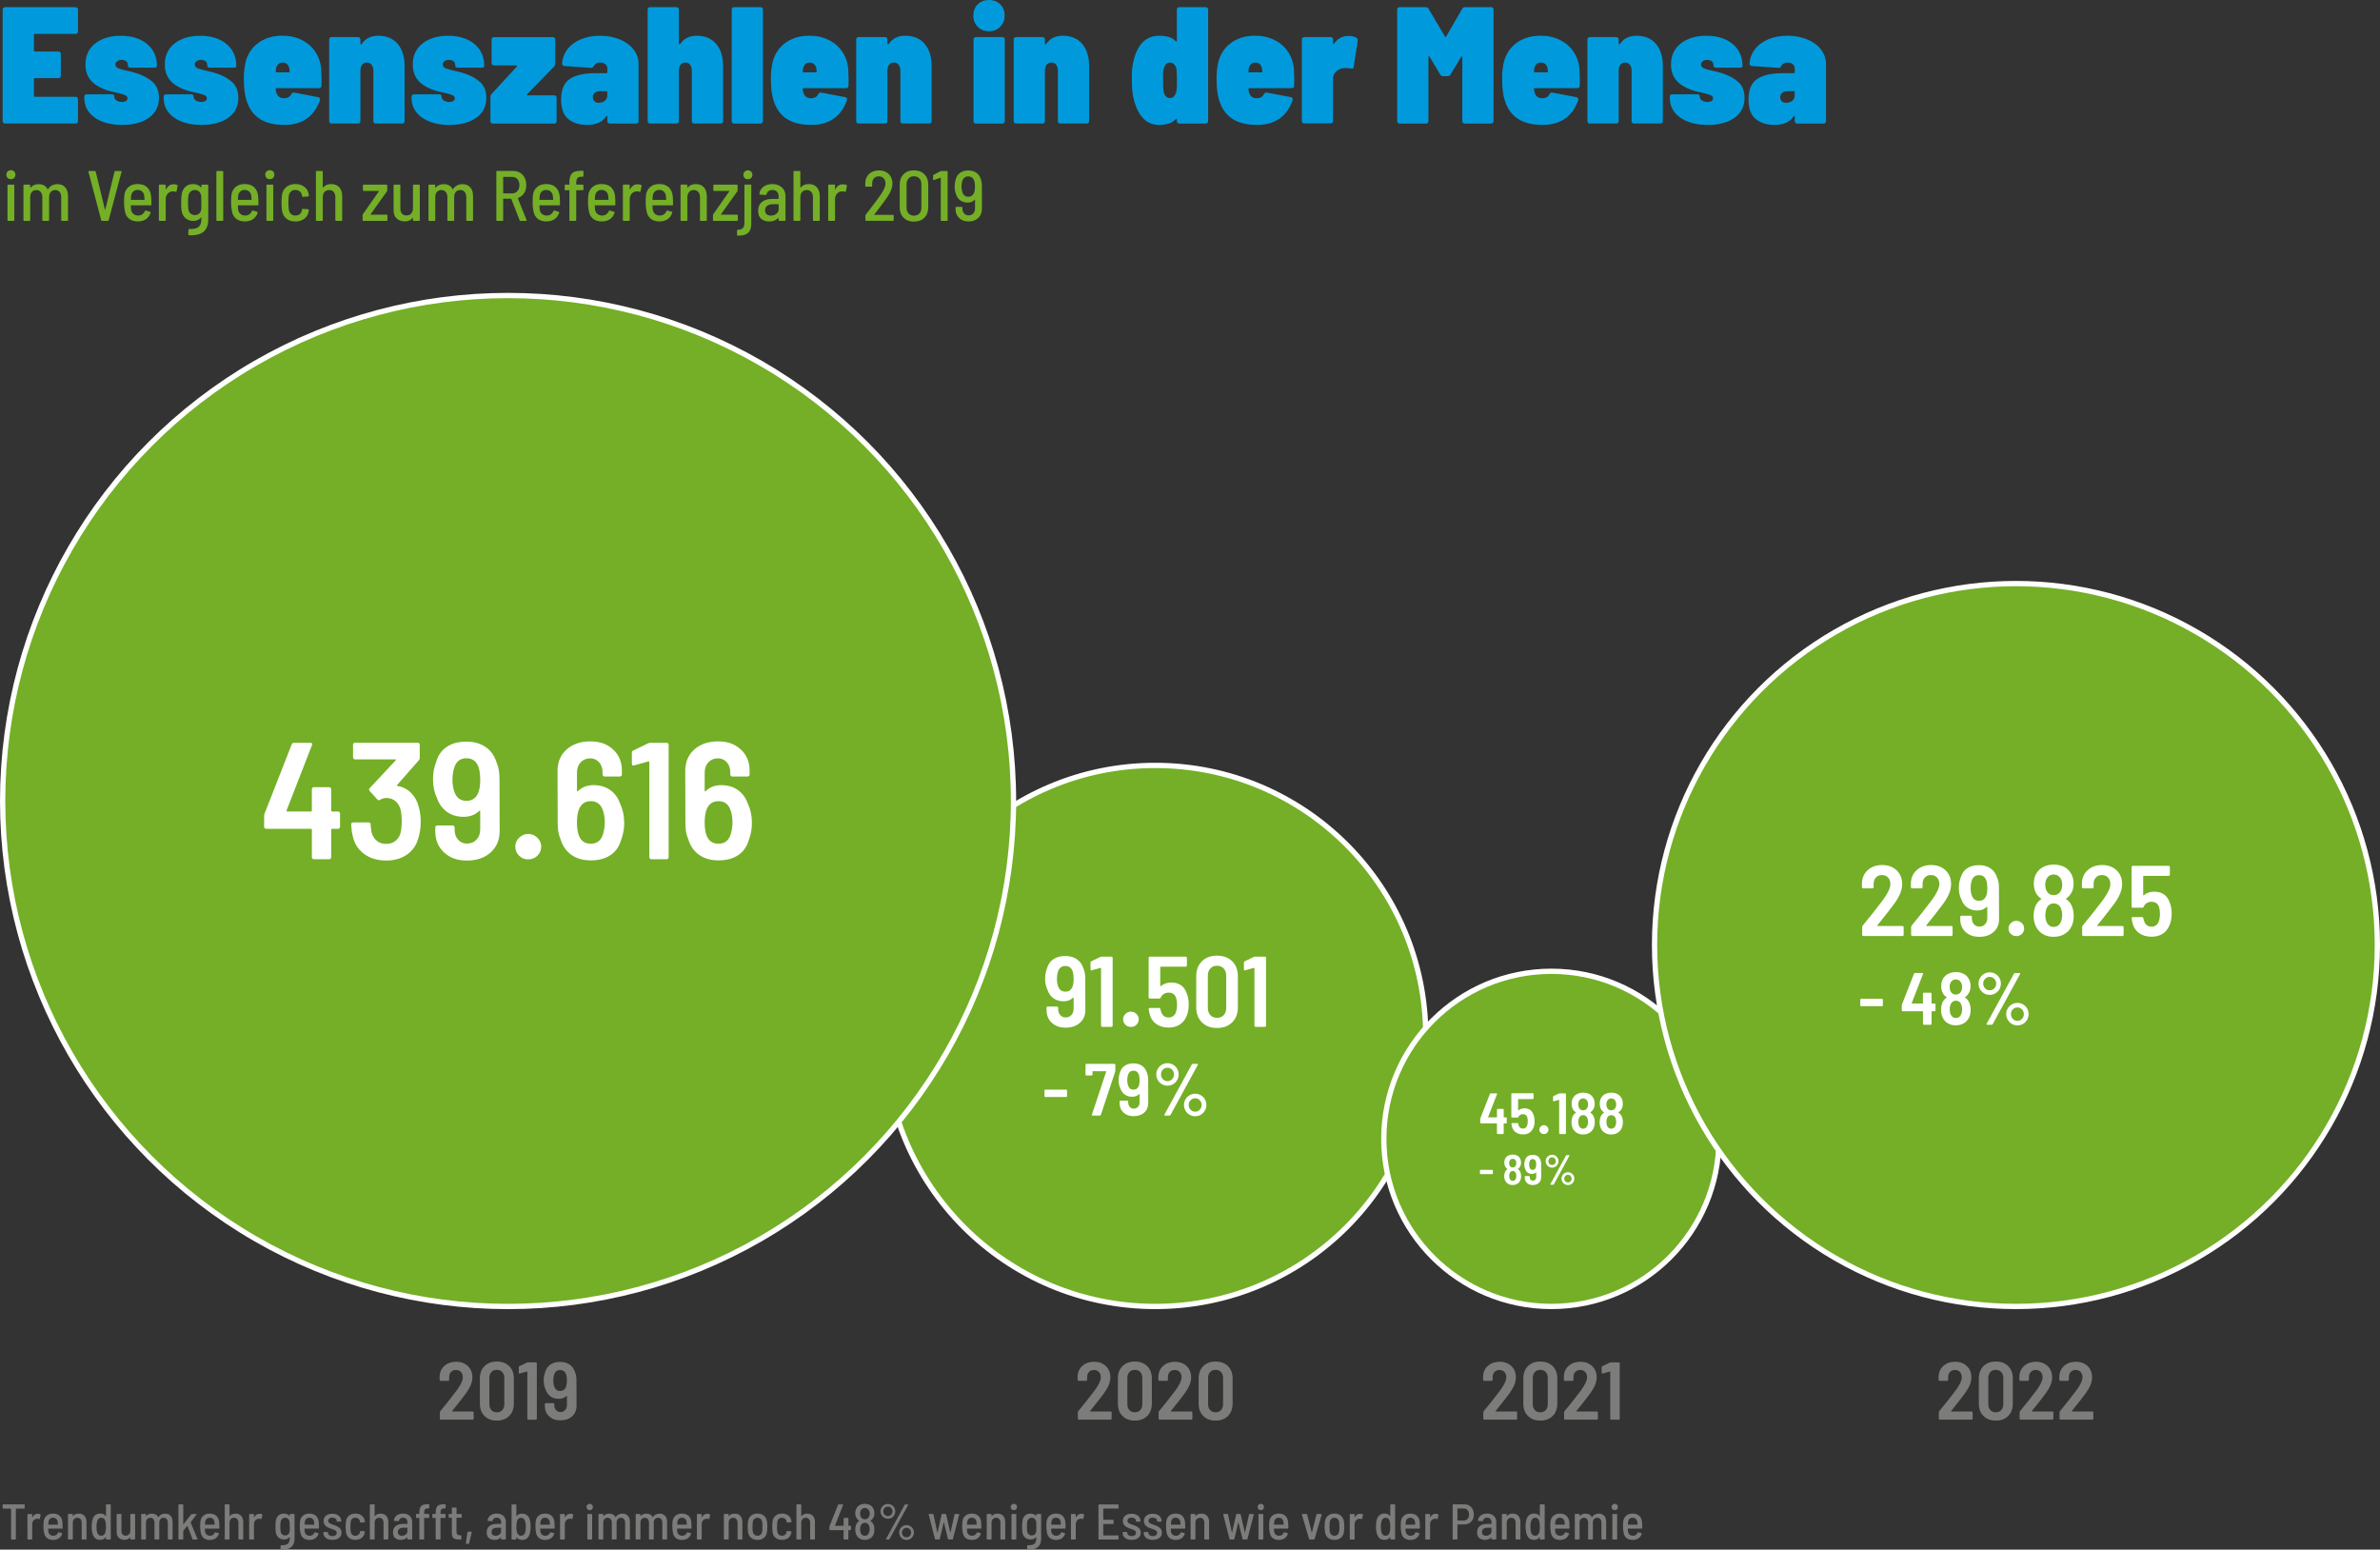 <?xml version="1.0" encoding="UTF-8"?><svg id="Ebene_2" xmlns="http://www.w3.org/2000/svg" viewBox="0 0 901.6 586.98"><rect x="0" y="0" width="901.6" height="586.98" fill="#333333" stroke="none"/><defs><style>.cls-1,.cls-2{fill:#74af27;}.cls-3{fill:#fff;}.cls-2{stroke:#fff;stroke-miterlimit:10;stroke-width:2px;}.cls-4{fill:#7c7c7b;}.cls-5{fill:#009adc;}</style></defs><g id="Ebene_1-2"><path class="cls-1" d="m2.89,67.4c-.32-.31-.49-.72-.49-1.23s.16-.91.49-1.23c.32-.31.74-.47,1.24-.47s.91.16,1.23.47c.31.32.47.73.47,1.23s-.16.91-.47,1.23c-.31.32-.72.47-1.23.47s-.92-.16-1.24-.47Zm-.05,16v-13.2c0-.18.09-.27.27-.27h2.05c.18,0,.27.09.27.27v13.2c0,.18-.09.27-.27.27h-2.05c-.18,0-.27-.09-.27-.27Z"/><path class="cls-1" d="m24.72,70.95c.69.81,1.04,1.94,1.04,3.38v9.07c0,.18-.09.27-.27.27h-2.02c-.18,0-.27-.09-.27-.27v-8.69c0-.85-.2-1.51-.61-2-.41-.49-.96-.73-1.66-.73s-1.26.24-1.69.72c-.42.48-.63,1.13-.63,1.96v8.75c0,.18-.09.27-.27.27h-2.03c-.18,0-.27-.09-.27-.27v-8.69c0-.85-.21-1.51-.62-2-.41-.49-.96-.73-1.65-.73s-1.27.24-1.69.72c-.42.48-.63,1.13-.63,1.96v8.75c0,.18-.09.27-.27.27h-2.02c-.18,0-.27-.09-.27-.27v-13.2c0-.18.09-.27.27-.27h2.02c.18,0,.27.09.27.27v.81s.01.06.04.08c.03.02.06,0,.09-.03.74-.88,1.76-1.32,3.08-1.32.79,0,1.48.16,2.05.49.58.32,1.02.8,1.32,1.43.05.07.11.06.16-.03.4-.65.91-1.12,1.55-1.43.64-.31,1.32-.46,2.04-.46,1.26,0,2.24.41,2.93,1.22Z"/><path class="cls-1" d="m38.34,83.43l-4.83-18.36-.03-.08c0-.14.09-.22.27-.22h2.21c.18,0,.28.08.3.24l3.51,14.47c.02.05.04.08.05.08s.04-.03.05-.08l3.51-14.47c.04-.16.13-.24.3-.24h2.13c.09,0,.16.03.2.08.04.05.06.13.04.22l-4.89,18.36c-.04.16-.14.24-.3.24h-2.24c-.16,0-.26-.08-.3-.24Z"/><path class="cls-1" d="m53.91,81.17c.44-.31.77-.73.99-1.26.05-.16.16-.22.32-.16l1.65.46c.18.05.24.17.19.35-.31,1.03-.88,1.84-1.71,2.43-.84.59-1.89.89-3.15.89-1.33,0-2.43-.34-3.28-1.01-.85-.68-1.38-1.6-1.58-2.77-.23-.95-.35-2.07-.35-3.35s.04-2.19.13-2.89c.16-1.26.69-2.27,1.58-3.02.89-.76,2.03-1.13,3.42-1.13,1.57,0,2.78.42,3.65,1.26s1.36,1.99,1.48,3.47c.07.86.11,1.89.11,3.08,0,.18-.09.27-.27.27h-7.43c-.07,0-.11.04-.11.11.04.7.07,1.2.11,1.48.09.68.38,1.23.86,1.65.49.41,1.09.62,1.81.62.61,0,1.14-.16,1.58-.47Zm-3.44-8.63c-.43.4-.69.92-.78,1.57-.07.58-.11,1.07-.11,1.48,0,.07.04.11.11.11h4.97c.07,0,.11-.04.11-.11-.04-.65-.07-1.11-.11-1.38-.09-.68-.36-1.23-.81-1.65-.45-.41-1.03-.62-1.73-.62-.67,0-1.21.2-1.65.59Z"/><path class="cls-1" d="m67.15,70.09c.13.07.17.19.14.35l-.41,2.05c-.02.16-.13.22-.32.16-.23-.11-.54-.16-.92-.16-.18,0-.32,0-.43.03-.7.05-1.28.36-1.74.92-.46.56-.69,1.25-.69,2.08v7.88c0,.18-.09.27-.27.27h-2.05c-.18,0-.27-.09-.27-.27v-13.2c0-.18.09-.27.27-.27h2.05c.18,0,.27.09.27.27v1.49c0,.05.01.09.04.09.03,0,.05,0,.07-.04.67-1.3,1.64-1.94,2.92-1.94.54,0,.99.1,1.35.3Z"/><path class="cls-1" d="m76.57,69.93h2.05c.18,0,.27.09.27.27v12.93c0,4-2.14,5.99-6.43,5.99-.38,0-.67,0-.86-.03-.18-.02-.27-.12-.27-.3l.05-1.81c0-.09.03-.16.08-.2.05-.05.12-.06.19-.04,1.69.07,2.89-.19,3.59-.78.7-.59,1.05-1.6,1.05-3.02v-.51s-.01-.06-.04-.08c-.03-.02-.06,0-.09.03-.7.86-1.68,1.3-2.94,1.3-1.17,0-2.16-.35-2.96-1.04-.8-.69-1.29-1.66-1.47-2.9-.11-.58-.16-1.56-.16-2.94,0-1.49.06-2.54.19-3.13.16-1.21.63-2.16,1.39-2.88.76-.71,1.73-1.07,2.9-1.07,1.3,0,2.31.42,3.05,1.27.04.04.07.04.09.03.03-.02.04-.04.04-.08v-.73c0-.18.09-.27.27-.27Zm-.27,6.83c0-1.01-.03-1.86-.08-2.56-.07-.65-.32-1.18-.76-1.61-.43-.42-.98-.63-1.65-.63s-1.19.21-1.63.63c-.44.42-.71.96-.8,1.61-.11.7-.16,1.56-.16,2.56,0,.94.04,1.76.13,2.48.09.67.36,1.21.81,1.62.45.41,1.01.62,1.67.62s1.22-.21,1.65-.62c.43-.41.68-.94.76-1.59.04-.94.05-1.77.05-2.51Z"/><path class="cls-1" d="m81.97,83.4v-18.36c0-.18.09-.27.27-.27h2.05c.18,0,.27.09.27.27v18.36c0,.18-.09.27-.27.27h-2.05c-.18,0-.27-.09-.27-.27Z"/><path class="cls-5" d="m29.29,12.6c-.17.17-.4.25-.69.25h-15.37c-.25,0-.38.13-.38.38v5.92c0,.25.13.38.38.38h8.88c.29,0,.52.08.69.25.17.17.25.4.25.69v8.19c0,.29-.08.53-.25.69-.17.17-.4.25-.69.25h-8.88c-.25,0-.38.13-.38.38v6.3c0,.25.13.38.38.38h15.37c.29,0,.53.08.69.25.17.17.25.4.25.69v8.25c0,.29-.08.53-.25.69-.17.17-.4.25-.69.25H1.95c-.29,0-.53-.08-.69-.25-.17-.17-.25-.4-.25-.69V3.65c0-.29.08-.52.25-.69.17-.17.4-.25.69-.25h26.65c.29,0,.53.08.69.25.17.17.25.4.25.69v8.25c0,.29-.08.53-.25.69Z"/><path class="cls-5" d="m35.84,44.51c-2.6-1.87-3.91-4.36-3.91-7.47v-.38c0-.29.08-.52.25-.69.17-.17.4-.25.69-.25h9.45c.63,0,.95.25.95.76,0,.67.28,1.2.85,1.58s1.25.57,2.05.57c.67,0,1.2-.13,1.57-.38.38-.25.57-.59.57-1.01,0-.55-.33-.95-.98-1.23-.65-.27-1.71-.58-3.18-.91-2.14-.42-3.82-.9-5.04-1.45-4.49-1.81-6.74-4.87-6.74-9.2,0-3.36,1.23-6.02,3.68-7.97,2.46-1.95,5.7-2.93,9.73-2.93s7.47,1.04,9.95,3.12,3.72,4.84,3.72,8.28c0,.46-.32.69-.95.69h-9.13c-.29,0-.53-.08-.69-.25-.17-.17-.25-.4-.25-.69v-.06c0-.63-.21-1.11-.63-1.45-.42-.34-1.01-.5-1.76-.5-.67,0-1.23.17-1.67.5-.44.34-.66.74-.66,1.2,0,.67.37,1.17,1.1,1.48.73.31,1.9.64,3.5.98,1.51.34,2.65.63,3.4.88,2.6.84,4.67,1.97,6.21,3.4,1.53,1.43,2.3,3.4,2.3,5.92,0,3.23-1.27,5.75-3.81,7.56-2.54,1.81-5.91,2.71-10.11,2.71s-7.85-.93-10.46-2.8Z"/><path class="cls-5" d="m65.89,44.51c-2.6-1.87-3.91-4.36-3.91-7.47v-.38c0-.29.08-.52.25-.69.17-.17.4-.25.69-.25h9.45c.63,0,.95.25.95.76,0,.67.28,1.2.85,1.58.57.38,1.25.57,2.05.57.67,0,1.2-.13,1.58-.38s.57-.59.57-1.01c0-.55-.33-.95-.98-1.23-.65-.27-1.71-.58-3.18-.91-2.14-.42-3.82-.9-5.04-1.45-4.5-1.81-6.74-4.87-6.74-9.2,0-3.36,1.23-6.02,3.69-7.97s5.7-2.93,9.73-2.93,7.48,1.04,9.95,3.12c2.48,2.08,3.72,4.84,3.72,8.28,0,.46-.31.69-.94.69h-9.14c-.29,0-.53-.08-.69-.25-.17-.17-.25-.4-.25-.69v-.06c0-.63-.21-1.11-.63-1.45-.42-.34-1.01-.5-1.76-.5-.67,0-1.23.17-1.67.5-.44.34-.66.74-.66,1.2,0,.67.37,1.17,1.1,1.48.73.31,1.9.64,3.5.98,1.51.34,2.65.63,3.4.88,2.6.84,4.67,1.97,6.21,3.4,1.53,1.43,2.3,3.4,2.3,5.92,0,3.23-1.27,5.75-3.81,7.56-2.54,1.81-5.91,2.71-10.11,2.71s-7.85-.93-10.46-2.8Z"/><path class="cls-5" d="m121.83,30.24l-.06,2.21c0,.63-.32.94-.95.94h-16.06c-.21,0-.32.08-.32.25,0,.46.08.94.25,1.45.46,1.43,1.41,2.14,2.84,2.14,1.34,0,2.27-.5,2.77-1.51.34-.55.73-.76,1.2-.63l9.01,1.7c.29.04.5.17.63.38.13.21.15.46.06.76-1.05,3.07-2.71,5.4-4.98,6.99-2.27,1.6-5.08,2.39-8.44,2.39-4.24,0-7.56-.89-9.96-2.68-2.39-1.78-3.99-4.42-4.79-7.91-.42-1.81-.63-3.91-.63-6.3-.08-1.81.04-3.67.38-5.61.54-3.44,2.09-6.18,4.63-8.22,2.54-2.04,5.72-3.06,9.54-3.06,2.77,0,5.24.55,7.4,1.64,2.16,1.09,3.88,2.61,5.17,4.57,1.28,1.95,2,4.17,2.17,6.65.08,1.68.13,2.96.13,3.84Zm-17.26-4.28l-.13,1.07c0,.25.11.38.32.38h4.66c.21,0,.31-.13.31-.38l-.13-1.07c-.12-.71-.41-1.27-.85-1.67-.44-.4-1-.6-1.67-.6-1.34,0-2.18.76-2.52,2.27Z"/><path class="cls-5" d="m150.62,16.6c1.76,2.04,2.65,4.86,2.65,8.47v20.79c0,.29-.08.53-.25.69-.17.17-.4.25-.69.25h-9.95c-.29,0-.53-.08-.69-.25-.17-.17-.25-.4-.25-.69v-19.09c0-.92-.22-1.67-.66-2.24-.44-.57-1.02-.85-1.73-.85-.8,0-1.42.27-1.86.82-.44.55-.66,1.3-.66,2.27v19.09c0,.29-.08.53-.25.69-.17.17-.4.25-.69.25h-9.95c-.29,0-.53-.08-.69-.25-.17-.17-.25-.4-.25-.69V14.99c0-.29.08-.52.25-.69.17-.17.4-.25.69-.25h9.95c.29,0,.52.08.69.25.17.17.25.4.25.69v1.57c0,.17.05.25.16.25s.24-.08.41-.25c1.39-2.02,3.44-3.02,6.17-3.02,3.15,0,5.61,1.02,7.37,3.06Z"/><path class="cls-5" d="m159.82,44.51c-2.6-1.87-3.91-4.36-3.91-7.47v-.38c0-.29.08-.52.25-.69.17-.17.4-.25.69-.25h9.45c.63,0,.95.25.95.76,0,.67.28,1.2.85,1.58.57.38,1.25.57,2.05.57.67,0,1.2-.13,1.58-.38s.57-.59.57-1.01c0-.55-.33-.95-.98-1.23-.65-.27-1.71-.58-3.18-.91-2.14-.42-3.82-.9-5.04-1.45-4.49-1.81-6.74-4.87-6.74-9.2,0-3.36,1.23-6.02,3.69-7.97s5.7-2.93,9.73-2.93,7.48,1.04,9.95,3.12c2.48,2.08,3.72,4.84,3.72,8.28,0,.46-.31.69-.94.69h-9.13c-.29,0-.53-.08-.69-.25-.17-.17-.25-.4-.25-.69v-.06c0-.63-.21-1.11-.63-1.45-.42-.34-1.01-.5-1.76-.5-.67,0-1.23.17-1.67.5-.44.34-.66.74-.66,1.2,0,.67.37,1.17,1.1,1.48.73.31,1.9.64,3.5.98,1.51.34,2.65.63,3.4.88,2.6.84,4.67,1.97,6.21,3.4,1.53,1.43,2.3,3.4,2.3,5.92,0,3.23-1.27,5.75-3.81,7.56-2.54,1.81-5.91,2.71-10.11,2.71s-7.85-.93-10.46-2.8Z"/><path class="cls-5" d="m186.03,46.56c-.17-.17-.25-.4-.25-.69v-9.07c0-.5.15-.9.44-1.2l9.58-10.4c.08-.13.12-.23.09-.31-.02-.08-.12-.13-.28-.13h-8.44c-.29,0-.53-.08-.69-.25-.17-.17-.25-.4-.25-.69v-8.82c0-.29.08-.52.25-.69.17-.17.4-.25.69-.25h22.24c.29,0,.52.08.69.25.17.17.25.4.25.69v9.07c0,.46-.17.86-.5,1.2l-10.14,10.4c-.08.13-.12.23-.09.31.02.08.12.13.28.13h10.02c.29,0,.52.08.69.25.17.17.25.4.25.69v8.82c0,.29-.08.53-.25.69-.17.17-.4.25-.69.25h-23.18c-.29,0-.53-.08-.69-.25Z"/><path class="cls-5" d="m234.79,14.93c2.23.92,3.97,2.21,5.23,3.84,1.26,1.64,1.89,3.47,1.89,5.48v21.61c0,.29-.08.53-.25.69-.17.17-.4.25-.69.25h-9.95c-.29,0-.53-.08-.69-.25-.17-.17-.25-.4-.25-.69v-1.7c0-.17-.05-.26-.16-.28-.11-.02-.2.05-.28.22-1.39,2.14-3.82,3.21-7.31,3.21-2.86,0-5.2-.73-7.03-2.21-1.83-1.47-2.74-3.95-2.74-7.43,0-3.7,1.09-6.28,3.28-7.75,2.18-1.47,5.48-2.21,9.89-2.21h3.97c.25,0,.38-.13.38-.38v-1.26c0-.71-.24-1.29-.72-1.73-.48-.44-1.15-.66-1.99-.66-.55,0-1.03.12-1.45.35-.42.23-.74.54-.95.91-.13.29-.27.5-.44.63s-.38.17-.63.13l-10.02-.69c-.63-.08-.95-.36-.95-.82.13-2.1.82-3.96,2.08-5.58,1.26-1.62,2.96-2.87,5.1-3.75,2.14-.88,4.54-1.32,7.18-1.32s5.27.46,7.5,1.39Zm-5.67,23.25c.63-.5.94-1.2.94-2.08v-1.2c0-.25-.13-.38-.38-.38h-2.14c-.92,0-1.65.2-2.17.6-.53.4-.79.96-.79,1.67,0,.67.2,1.2.6,1.58.4.38.93.57,1.61.57.92,0,1.7-.25,2.33-.76Z"/><path class="cls-5" d="m271.27,16.6c1.76,2.04,2.65,4.86,2.65,8.47v20.79c0,.29-.08.53-.25.69-.17.17-.4.25-.69.25h-9.95c-.29,0-.53-.08-.69-.25-.17-.17-.25-.4-.25-.69v-19.09c0-.92-.22-1.67-.66-2.24-.44-.57-1.02-.85-1.73-.85-.8,0-1.42.27-1.86.82-.44.55-.66,1.3-.66,2.27v19.09c0,.29-.08.53-.25.69-.17.17-.4.25-.69.25h-9.95c-.29,0-.53-.08-.69-.25-.17-.17-.25-.4-.25-.69V3.65c0-.29.08-.52.25-.69.17-.17.4-.25.69-.25h9.95c.29,0,.52.08.69.25.17.17.25.4.25.69v12.91c0,.17.05.25.16.25s.24-.08.41-.25c1.39-2.02,3.44-3.02,6.17-3.02,3.15,0,5.61,1.02,7.37,3.06Z"/><path class="cls-5" d="m277.44,46.56c-.17-.17-.25-.4-.25-.69V3.65c0-.29.08-.52.25-.69.17-.17.4-.25.69-.25h9.95c.29,0,.53.08.69.25.17.17.25.4.25.69v42.21c0,.29-.08.53-.25.69-.17.17-.4.25-.69.25h-9.95c-.29,0-.53-.08-.69-.25Z"/><path class="cls-5" d="m321.48,30.24l-.06,2.21c0,.63-.32.94-.95.94h-16.06c-.21,0-.32.08-.32.25,0,.46.08.94.25,1.45.46,1.43,1.41,2.14,2.83,2.14,1.34,0,2.27-.5,2.77-1.51.33-.55.73-.76,1.2-.63l9.01,1.7c.29.04.5.17.63.38.13.21.15.46.06.76-1.05,3.07-2.71,5.4-4.98,6.99-2.27,1.6-5.08,2.39-8.44,2.39-4.24,0-7.56-.89-9.95-2.68-2.39-1.78-3.99-4.42-4.79-7.91-.42-1.81-.63-3.91-.63-6.3-.08-1.81.04-3.67.38-5.61.55-3.44,2.09-6.18,4.63-8.22,2.54-2.04,5.72-3.06,9.54-3.06,2.77,0,5.24.55,7.4,1.64,2.16,1.09,3.88,2.61,5.17,4.57,1.28,1.95,2,4.17,2.17,6.65.08,1.68.13,2.96.13,3.84Zm-17.26-4.28l-.13,1.07c0,.25.1.38.32.38h4.66c.21,0,.31-.13.31-.38l-.13-1.07c-.13-.71-.41-1.27-.85-1.67-.44-.4-1-.6-1.67-.6-1.34,0-2.18.76-2.52,2.27Z"/><path class="cls-5" d="m350.27,16.6c1.76,2.04,2.65,4.86,2.65,8.47v20.79c0,.29-.08.53-.25.69-.17.17-.4.25-.69.25h-9.95c-.29,0-.53-.08-.69-.25-.17-.17-.25-.4-.25-.69v-19.09c0-.92-.22-1.67-.66-2.24-.44-.57-1.02-.85-1.73-.85-.8,0-1.42.27-1.86.82-.44.55-.66,1.3-.66,2.27v19.09c0,.29-.08.53-.25.69-.17.17-.4.25-.69.25h-9.95c-.29,0-.53-.08-.69-.25-.17-.17-.25-.4-.25-.69V14.99c0-.29.08-.52.25-.69.17-.17.4-.25.69-.25h9.95c.29,0,.52.08.69.25.17.17.25.4.25.69v1.57c0,.17.05.25.16.25s.24-.08.41-.25c1.39-2.02,3.44-3.02,6.17-3.02,3.15,0,5.61,1.02,7.37,3.06Z"/><path class="cls-5" d="m370.4,10.17c-1.11-1.11-1.67-2.53-1.67-4.25s.56-3.19,1.67-4.28c1.11-1.09,2.53-1.64,4.25-1.64s3.14.55,4.25,1.64c1.11,1.09,1.67,2.52,1.67,4.28s-.56,3.09-1.67,4.22c-1.11,1.13-2.53,1.7-4.25,1.7s-3.14-.56-4.25-1.67Zm-1.35,36.38c-.17-.17-.25-.4-.25-.69V14.99c0-.29.08-.52.25-.69.17-.17.4-.25.69-.25h9.95c.29,0,.53.08.69.25.17.17.25.4.25.69v30.87c0,.29-.08.53-.25.69-.17.17-.4.25-.69.25h-9.95c-.29,0-.53-.08-.69-.25Z"/><path class="cls-5" d="m409.93,16.6c1.76,2.04,2.65,4.86,2.65,8.47v20.79c0,.29-.08.53-.25.69-.17.17-.4.25-.69.25h-9.95c-.29,0-.53-.08-.69-.25-.17-.17-.25-.4-.25-.69v-19.09c0-.92-.22-1.67-.66-2.24-.44-.57-1.02-.85-1.73-.85-.8,0-1.42.27-1.86.82-.44.55-.66,1.3-.66,2.27v19.09c0,.29-.08.53-.25.69-.17.17-.4.25-.69.25h-9.95c-.29,0-.53-.08-.69-.25-.17-.17-.25-.4-.25-.69V14.99c0-.29.08-.52.25-.69.17-.17.4-.25.69-.25h9.95c.29,0,.52.08.69.25.17.17.25.4.25.69v1.57c0,.17.05.25.16.25s.24-.08.41-.25c1.39-2.02,3.44-3.02,6.17-3.02,3.15,0,5.61,1.02,7.37,3.06Z"/><path class="cls-5" d="m446.09,2.96c.17-.17.4-.25.69-.25h9.95c.29,0,.52.08.69.25.17.17.25.4.25.69v42.21c0,.29-.08.53-.25.69-.17.17-.4.25-.69.25h-9.95c-.29,0-.53-.08-.69-.25-.17-.17-.25-.4-.25-.69v-.5c0-.17-.04-.27-.13-.31-.08-.04-.19,0-.31.13-1.47,1.43-3.55,2.14-6.24,2.14s-4.79-.95-6.43-2.87c-1.64-1.91-2.79-4.55-3.47-7.91-.34-1.72-.5-3.99-.5-6.8,0-1.34.03-2.43.09-3.24.06-.82.2-1.73.41-2.74.63-3.19,1.76-5.69,3.4-7.5,1.64-1.81,3.8-2.71,6.49-2.71,1.26,0,2.4.14,3.43.41,1.03.27,1.96.81,2.8,1.61.13.13.23.18.31.16.08-.02.13-.12.13-.28V3.65c0-.29.08-.52.25-.69Zm-.25,29.67v-2.33c0-1.68-.04-2.94-.13-3.78-.08-.84-.36-1.52-.82-2.05-.46-.52-1.03-.79-1.7-.79-.63,0-1.16.25-1.58.76-.42.5-.71,1.2-.88,2.08-.08.42-.13,1.05-.13,1.89v1.95c0,1.68.04,2.94.13,3.78.08.88.35,1.61.79,2.17.44.57,1,.85,1.67.85s1.23-.27,1.67-.82c.44-.55.72-1.28.85-2.21.08-.67.13-1.18.13-1.51Z"/><path class="cls-5" d="m490.32,30.24l-.06,2.21c0,.63-.32.94-.95.94h-16.06c-.21,0-.32.08-.32.25,0,.46.08.94.25,1.45.46,1.43,1.41,2.14,2.83,2.14,1.34,0,2.27-.5,2.77-1.51.33-.55.73-.76,1.2-.63l9.01,1.7c.29.04.5.17.63.38.13.21.15.46.06.76-1.05,3.07-2.71,5.4-4.98,6.99-2.27,1.6-5.08,2.39-8.44,2.39-4.24,0-7.56-.89-9.95-2.68-2.39-1.78-3.99-4.42-4.79-7.91-.42-1.81-.63-3.91-.63-6.3-.08-1.81.04-3.67.38-5.61.55-3.44,2.09-6.18,4.63-8.22,2.54-2.04,5.72-3.06,9.54-3.06,2.77,0,5.24.55,7.4,1.64,2.16,1.09,3.88,2.61,5.17,4.57,1.28,1.95,2,4.17,2.17,6.65.08,1.68.13,2.96.13,3.84Zm-17.26-4.28l-.13,1.07c0,.25.1.38.32.38h4.66c.21,0,.31-.13.31-.38l-.13-1.07c-.13-.71-.41-1.27-.85-1.67-.44-.4-1-.6-1.67-.6-1.34,0-2.18.76-2.52,2.27Z"/><path class="cls-5" d="m513.88,14.3c.38.21.52.61.44,1.2l-1.51,9.83c-.04.34-.16.55-.35.63-.19.08-.45.08-.79,0-.5-.13-1.09-.19-1.76-.19-.76,0-1.41.08-1.95.25-.84.29-1.54.77-2.11,1.42-.57.65-.85,1.44-.85,2.36v16c0,.29-.08.53-.25.69-.17.17-.4.25-.69.25h-9.95c-.29,0-.53-.08-.69-.25-.17-.17-.25-.4-.25-.69V14.99c0-.29.08-.52.25-.69.17-.17.4-.25.69-.25h9.95c.29,0,.52.08.69.25.17.17.25.4.25.69v1.39c0,.17.04.27.13.32.08.04.17,0,.25-.13,1.34-1.97,3.17-2.96,5.48-2.96,1.18,0,2.18.23,3.02.69Z"/><path class="cls-5" d="m555.02,2.71h9.83c.29,0,.52.08.69.25.17.17.25.4.25.69v42.21c0,.29-.08.53-.25.69-.17.17-.4.25-.69.25h-9.95c-.29,0-.53-.08-.69-.25-.17-.17-.25-.4-.25-.69v-24.19c0-.17-.05-.27-.16-.31-.11-.04-.2.02-.28.19l-4.03,6.68c-.25.42-.63.63-1.13.63h-1.64c-.5,0-.88-.21-1.13-.63l-4.03-6.74c-.08-.17-.18-.23-.28-.19-.11.04-.16.15-.16.31v24.26c0,.29-.08.53-.25.69-.17.17-.4.25-.69.25h-9.95c-.29,0-.53-.08-.69-.25-.17-.17-.25-.4-.25-.69V3.65c0-.29.08-.52.25-.69.17-.17.4-.25.69-.25h9.83c.5,0,.88.21,1.13.63l6.17,10.46c.08.13.18.19.28.19s.18-.06.22-.19l6.05-10.46c.21-.42.59-.63,1.13-.63Z"/><path class="cls-5" d="m598.49,30.24l-.06,2.21c0,.63-.32.94-.95.94h-16.06c-.21,0-.32.08-.32.25,0,.46.08.94.25,1.45.46,1.43,1.41,2.14,2.83,2.14,1.34,0,2.27-.5,2.77-1.51.33-.55.73-.76,1.2-.63l9.01,1.7c.29.04.5.17.63.38.13.21.15.46.06.76-1.05,3.07-2.71,5.4-4.98,6.99-2.27,1.6-5.08,2.39-8.44,2.39-4.24,0-7.56-.89-9.95-2.68-2.39-1.78-3.99-4.42-4.79-7.91-.42-1.81-.63-3.91-.63-6.3-.08-1.81.04-3.67.38-5.61.55-3.44,2.09-6.18,4.63-8.22,2.54-2.04,5.72-3.06,9.54-3.06,2.77,0,5.24.55,7.4,1.64,2.16,1.09,3.88,2.61,5.17,4.57,1.28,1.95,2,4.17,2.17,6.65.08,1.68.13,2.96.13,3.84Zm-17.26-4.28l-.13,1.07c0,.25.1.38.32.38h4.66c.21,0,.31-.13.31-.38l-.13-1.07c-.13-.71-.41-1.27-.85-1.67-.44-.4-1-.6-1.67-.6-1.34,0-2.18.76-2.52,2.27Z"/><path class="cls-5" d="m627.28,16.6c1.76,2.04,2.65,4.86,2.65,8.47v20.79c0,.29-.08.53-.25.69-.17.17-.4.25-.69.25h-9.95c-.29,0-.53-.08-.69-.25-.17-.17-.25-.4-.25-.69v-19.09c0-.92-.22-1.67-.66-2.24-.44-.57-1.02-.85-1.73-.85-.8,0-1.42.27-1.86.82-.44.55-.66,1.3-.66,2.27v19.09c0,.29-.08.53-.25.69-.17.17-.4.25-.69.25h-9.95c-.29,0-.53-.08-.69-.25-.17-.17-.25-.4-.25-.69V14.99c0-.29.08-.52.25-.69.17-.17.4-.25.69-.25h9.95c.29,0,.52.08.69.25.17.17.25.4.25.69v1.57c0,.17.05.25.16.25s.24-.08.41-.25c1.39-2.02,3.44-3.02,6.17-3.02,3.15,0,5.61,1.02,7.37,3.06Z"/><path class="cls-5" d="m636.47,44.51c-2.6-1.87-3.91-4.36-3.91-7.47v-.38c0-.29.08-.52.25-.69.17-.17.4-.25.69-.25h9.45c.63,0,.95.25.95.76,0,.67.28,1.2.85,1.58.57.38,1.25.57,2.05.57.67,0,1.2-.13,1.58-.38s.57-.59.57-1.01c0-.55-.33-.95-.98-1.23-.65-.27-1.71-.58-3.18-.91-2.14-.42-3.82-.9-5.04-1.45-4.49-1.81-6.74-4.87-6.74-9.2,0-3.36,1.23-6.02,3.69-7.97s5.7-2.93,9.73-2.93,7.48,1.04,9.95,3.12c2.48,2.08,3.72,4.84,3.72,8.28,0,.46-.31.69-.94.69h-9.13c-.29,0-.53-.08-.69-.25-.17-.17-.25-.4-.25-.69v-.06c0-.63-.21-1.11-.63-1.45-.42-.34-1.01-.5-1.76-.5-.67,0-1.23.17-1.67.5-.44.34-.66.74-.66,1.2,0,.67.37,1.17,1.1,1.48.73.31,1.9.64,3.5.98,1.51.34,2.65.63,3.4.88,2.6.84,4.67,1.97,6.21,3.4,1.53,1.43,2.3,3.4,2.3,5.92,0,3.23-1.27,5.75-3.81,7.56-2.54,1.81-5.91,2.71-10.11,2.71s-7.85-.93-10.46-2.8Z"/><path class="cls-5" d="m684.61,14.93c2.23.92,3.97,2.21,5.23,3.84,1.26,1.64,1.89,3.47,1.89,5.48v21.61c0,.29-.08.53-.25.69-.17.17-.4.25-.69.25h-9.95c-.29,0-.53-.08-.69-.25-.17-.17-.25-.4-.25-.69v-1.7c0-.17-.05-.26-.16-.28-.11-.02-.2.05-.28.22-1.39,2.14-3.82,3.21-7.31,3.21-2.86,0-5.2-.73-7.03-2.21-1.83-1.47-2.74-3.95-2.74-7.43,0-3.7,1.09-6.28,3.28-7.75,2.18-1.47,5.48-2.21,9.89-2.21h3.97c.25,0,.38-.13.38-.38v-1.26c0-.71-.24-1.29-.72-1.73-.48-.44-1.15-.66-1.99-.66-.55,0-1.03.12-1.45.35-.42.23-.74.54-.95.91-.13.29-.27.5-.44.63s-.38.17-.63.13l-10.02-.69c-.63-.08-.95-.36-.95-.82.13-2.1.82-3.96,2.08-5.58,1.26-1.62,2.96-2.87,5.1-3.75,2.14-.88,4.54-1.32,7.18-1.32s5.27.46,7.5,1.39Zm-5.67,23.25c.63-.5.94-1.2.94-2.08v-1.2c0-.25-.13-.38-.38-.38h-2.14c-.92,0-1.65.2-2.17.6-.53.4-.79.96-.79,1.67,0,.67.2,1.2.6,1.58.4.38.93.57,1.61.57.92,0,1.7-.25,2.33-.76Z"/><path class="cls-1" d="m94.46,81.17c.44-.31.77-.73.99-1.26.05-.16.16-.22.32-.16l1.65.46c.18.05.24.17.19.35-.31,1.03-.88,1.84-1.71,2.43-.84.59-1.89.89-3.15.89-1.33,0-2.43-.34-3.28-1.01-.85-.68-1.38-1.6-1.58-2.77-.23-.95-.35-2.07-.35-3.35s.04-2.19.13-2.89c.16-1.26.69-2.27,1.58-3.02.89-.76,2.03-1.13,3.42-1.13,1.57,0,2.78.42,3.65,1.26s1.36,1.99,1.48,3.47c.07.86.11,1.89.11,3.08,0,.18-.09.27-.27.27h-7.43c-.07,0-.11.04-.11.11.04.7.07,1.2.11,1.48.09.68.38,1.23.86,1.65.49.41,1.09.62,1.81.62.61,0,1.14-.16,1.58-.47Zm-3.44-8.63c-.43.4-.69.92-.78,1.57-.07.58-.11,1.07-.11,1.48,0,.07.04.11.11.11h4.97c.07,0,.11-.04.11-.11-.04-.65-.07-1.11-.11-1.38-.09-.68-.36-1.23-.81-1.65-.45-.41-1.03-.62-1.73-.62-.67,0-1.21.2-1.65.59Z"/><path class="cls-1" d="m100.98,67.4c-.32-.31-.49-.72-.49-1.23s.16-.91.49-1.23c.32-.31.74-.47,1.24-.47s.91.16,1.23.47c.31.32.47.73.47,1.23s-.16.91-.47,1.23c-.31.32-.72.47-1.23.47s-.92-.16-1.24-.47Zm-.05,16v-13.2c0-.18.09-.27.27-.27h2.05c.18,0,.27.09.27.27v13.2c0,.18-.09.27-.27.27h-2.05c-.18,0-.27-.09-.27-.27Z"/><path class="cls-1" d="m108.47,82.79c-.89-.73-1.44-1.72-1.63-2.98-.13-.81-.19-1.83-.19-3.05,0-1.06.06-2.06.19-3,.2-1.22.75-2.2,1.65-2.94.9-.74,2.03-1.11,3.4-1.11s2.46.35,3.38,1.05c.92.7,1.47,1.6,1.65,2.7l.11.65c0,.16-.09.26-.27.3l-2.02.16h-.05c-.11,0-.18-.06-.22-.19l-.03-.11-.05-.32c-.09-.56-.36-1.03-.81-1.42-.45-.39-1.02-.58-1.7-.58s-1.25.21-1.69.62c-.44.41-.71.96-.8,1.65-.09.76-.13,1.61-.13,2.57,0,1.06.05,1.94.16,2.62.09.68.35,1.23.78,1.63.43.4.99.61,1.67.61s1.28-.19,1.73-.58c.45-.39.71-.87.78-1.44l.03-.27c.02-.18.12-.26.3-.24l2.02.13c.18,0,.27.1.27.3l-.08.46c-.14,1.15-.67,2.09-1.59,2.81-.92.72-2.06,1.08-3.43,1.08s-2.52-.36-3.42-1.09Z"/><path class="cls-1" d="m128.52,70.95c.74.81,1.11,1.93,1.11,3.35v9.1c0,.18-.09.27-.27.27h-2.05c-.18,0-.27-.09-.27-.27v-8.72c0-.83-.21-1.48-.63-1.97-.42-.49-.99-.73-1.71-.73s-1.33.25-1.77.74c-.44.5-.66,1.16-.66,1.98v8.69c0,.18-.09.27-.27.27h-2.05c-.18,0-.27-.09-.27-.27v-18.36c0-.18.09-.27.27-.27h2.05c.18,0,.27.09.27.27v5.99c0,.05.01.09.04.09.03,0,.06-.01.09-.07.7-.88,1.73-1.32,3.08-1.32s2.31.41,3.05,1.22Z"/><path class="cls-1" d="m137.35,83.4v-1.89c0-.14.04-.26.11-.35l6.1-8.72s.02-.04,0-.08c-.02-.04-.05-.05-.08-.05h-5.72c-.18,0-.27-.09-.27-.27v-1.84c0-.18.09-.27.27-.27h8.67c.18,0,.27.09.27.27v1.92c0,.14-.04.26-.11.35l-6.21,8.72s-.02.04,0,.08c.02.04.04.05.08.05h6.05c.18,0,.27.09.27.27v1.81c0,.18-.09.27-.27.27h-8.88c-.18,0-.27-.09-.27-.27Z"/><path class="cls-1" d="m156.71,69.93h2.05c.18,0,.27.09.27.27v13.2c0,.18-.09.27-.27.27h-2.05c-.18,0-.27-.09-.27-.27v-.84s-.01-.06-.04-.08c-.03-.02-.06,0-.09.03-.63.9-1.62,1.35-2.97,1.35-1.22,0-2.24-.36-3.04-1.08-.8-.72-1.2-1.76-1.2-3.13v-9.45c0-.18.09-.27.27-.27h2.02c.18,0,.27.09.27.27v8.75c0,.85.2,1.5.61,1.97.4.47.99.7,1.74.7s1.33-.25,1.77-.74.66-1.17.66-2.01v-8.67c0-.18.09-.27.27-.27Z"/><path class="cls-1" d="m178.16,70.95c.69.81,1.04,1.94,1.04,3.38v9.07c0,.18-.09.27-.27.27h-2.02c-.18,0-.27-.09-.27-.27v-8.69c0-.85-.2-1.51-.61-2-.41-.49-.96-.73-1.66-.73s-1.26.24-1.69.72c-.42.48-.63,1.13-.63,1.96v8.75c0,.18-.09.27-.27.27h-2.03c-.18,0-.27-.09-.27-.27v-8.69c0-.85-.21-1.51-.62-2-.41-.49-.96-.73-1.65-.73s-1.27.24-1.69.72c-.42.48-.63,1.13-.63,1.96v8.75c0,.18-.09.27-.27.27h-2.02c-.18,0-.27-.09-.27-.27v-13.2c0-.18.09-.27.27-.27h2.02c.18,0,.27.09.27.27v.81s.01.06.04.08c.03.02.06,0,.09-.03.74-.88,1.76-1.32,3.08-1.32.79,0,1.48.16,2.05.49.58.32,1.02.8,1.32,1.43.05.07.11.06.16-.03.4-.65.91-1.12,1.55-1.43.64-.31,1.32-.46,2.04-.46,1.26,0,2.24.41,2.93,1.22Z"/><path class="cls-1" d="m196.85,83.45l-3.16-8.1c-.02-.05-.05-.08-.11-.08h-2.86c-.07,0-.11.04-.11.11v8.02c0,.18-.09.27-.27.27h-2.05c-.18,0-.27-.09-.27-.27v-18.39c0-.18.09-.27.27-.27h6.05c1.51,0,2.73.5,3.65,1.48.92.99,1.38,2.29,1.38,3.89,0,1.21-.28,2.24-.84,3.09s-1.33,1.45-2.32,1.8c-.05.02-.07.06-.05.13l3.32,8.21.03.11c0,.14-.08.22-.24.22h-2.11c-.14,0-.24-.07-.3-.22Zm-6.24-16.36v6.05c0,.07.04.11.11.11h3.27c.83,0,1.5-.28,2.01-.85.51-.57.77-1.32.77-2.25s-.25-1.72-.76-2.29c-.5-.58-1.18-.86-2.02-.86h-3.27c-.07,0-.11.04-.11.11Z"/><path class="cls-1" d="m208.69,81.17c.44-.31.77-.73.99-1.26.05-.16.16-.22.32-.16l1.65.46c.18.05.24.17.19.35-.31,1.03-.88,1.84-1.71,2.43-.84.59-1.89.89-3.15.89-1.33,0-2.43-.34-3.28-1.01-.85-.68-1.38-1.6-1.58-2.77-.23-.95-.35-2.07-.35-3.35s.04-2.19.13-2.89c.16-1.26.69-2.27,1.58-3.02.89-.76,2.03-1.13,3.42-1.13,1.57,0,2.78.42,3.65,1.26s1.36,1.99,1.48,3.47c.07.86.11,1.89.11,3.08,0,.18-.09.27-.27.27h-7.43c-.07,0-.11.04-.11.11.04.7.07,1.2.11,1.48.09.68.38,1.23.86,1.65.49.41,1.09.62,1.81.62.61,0,1.14-.16,1.58-.47Zm-3.44-8.63c-.43.4-.69.92-.78,1.57-.07.58-.11,1.07-.11,1.48,0,.07.04.11.11.11h4.97c.07,0,.11-.04.11-.11-.04-.65-.07-1.11-.11-1.38-.09-.68-.36-1.23-.81-1.65-.45-.41-1.03-.62-1.73-.62-.67,0-1.21.2-1.65.59Z"/><path class="cls-1" d="m218.74,67.48c-.3.37-.45.99-.45,1.88v.46c0,.07.04.11.11.11h2.35c.18,0,.27.09.27.27v1.59c0,.18-.09.27-.27.27h-2.35c-.07,0-.11.04-.11.11v11.23c0,.18-.09.27-.27.27h-2.05c-.18,0-.27-.09-.27-.27v-11.23c0-.07-.04-.11-.11-.11h-1.4c-.18,0-.27-.09-.27-.27v-1.59c0-.18.09-.27.27-.27h1.4c.07,0,.11-.04.11-.11v-.59c0-1.13.14-2.03.43-2.69.29-.66.75-1.13,1.39-1.42.64-.29,1.52-.43,2.63-.43h.62c.18,0,.27.09.27.27l-.03,1.7c0,.18-.09.27-.27.27h-.46c-.74,0-1.26.19-1.55.55Z"/><path class="cls-1" d="m229.67,81.17c.44-.31.77-.73.99-1.26.05-.16.16-.22.32-.16l1.65.46c.18.05.24.17.19.35-.31,1.03-.88,1.84-1.71,2.43-.84.59-1.89.89-3.15.89-1.33,0-2.43-.34-3.28-1.01-.85-.68-1.38-1.6-1.58-2.77-.23-.95-.35-2.07-.35-3.35s.04-2.19.13-2.89c.16-1.26.69-2.27,1.58-3.02.89-.76,2.03-1.13,3.42-1.13,1.57,0,2.78.42,3.65,1.26s1.36,1.99,1.48,3.47c.07.86.11,1.89.11,3.08,0,.18-.09.27-.27.27h-7.43c-.07,0-.11.04-.11.11.04.7.07,1.2.11,1.48.09.68.38,1.23.86,1.65.49.41,1.09.62,1.81.62.61,0,1.14-.16,1.58-.47Zm-3.44-8.63c-.43.4-.69.92-.78,1.57-.07.58-.11,1.07-.11,1.48,0,.07.04.11.11.11h4.97c.07,0,.11-.04.11-.11-.04-.65-.07-1.11-.11-1.38-.09-.68-.36-1.23-.81-1.65-.45-.41-1.03-.62-1.73-.62-.67,0-1.21.2-1.65.59Z"/><path class="cls-1" d="m242.92,70.09c.13.07.17.19.14.35l-.41,2.05c-.02.16-.13.22-.32.16-.23-.11-.54-.16-.92-.16-.18,0-.32,0-.43.03-.7.05-1.28.36-1.74.92-.46.56-.69,1.25-.69,2.08v7.88c0,.18-.09.27-.27.27h-2.05c-.18,0-.27-.09-.27-.27v-13.2c0-.18.09-.27.27-.27h2.05c.18,0,.27.09.27.27v1.49c0,.05.01.09.04.09.03,0,.05,0,.07-.04.67-1.3,1.64-1.94,2.92-1.94.54,0,.99.1,1.35.3Z"/><path class="cls-1" d="m251.52,81.17c.44-.31.77-.73.99-1.26.05-.16.16-.22.32-.16l1.65.46c.18.05.24.17.19.35-.31,1.03-.88,1.84-1.71,2.43-.84.59-1.89.89-3.15.89-1.33,0-2.43-.34-3.28-1.01-.85-.68-1.38-1.6-1.58-2.77-.23-.95-.35-2.07-.35-3.35s.04-2.19.13-2.89c.16-1.26.69-2.27,1.58-3.02.89-.76,2.03-1.13,3.42-1.13,1.57,0,2.78.42,3.65,1.26s1.36,1.99,1.48,3.47c.07.86.11,1.89.11,3.08,0,.18-.09.27-.27.27h-7.43c-.07,0-.11.04-.11.11.04.7.07,1.2.11,1.48.09.68.38,1.23.86,1.65.49.41,1.09.62,1.81.62.61,0,1.14-.16,1.58-.47Zm-3.44-8.63c-.43.4-.69.92-.78,1.57-.07.58-.11,1.07-.11,1.48,0,.07.04.11.11.11h4.97c.07,0,.11-.04.11-.11-.04-.65-.07-1.11-.11-1.38-.09-.68-.36-1.23-.81-1.65-.45-.41-1.03-.62-1.73-.62-.67,0-1.21.2-1.65.59Z"/><path class="cls-1" d="m266.65,70.95c.74.81,1.11,1.93,1.11,3.35v9.1c0,.18-.09.27-.27.27h-2.05c-.18,0-.27-.09-.27-.27v-8.72c0-.83-.21-1.48-.63-1.97-.42-.49-.99-.73-1.71-.73s-1.33.25-1.77.74c-.44.5-.66,1.16-.66,1.98v8.69c0,.18-.09.27-.27.27h-2.05c-.18,0-.27-.09-.27-.27v-13.2c0-.18.09-.27.27-.27h2.05c.18,0,.27.09.27.27v.84c0,.05.01.09.04.09.03,0,.06-.01.09-.07.7-.88,1.73-1.32,3.08-1.32s2.31.41,3.05,1.22Z"/><path class="cls-1" d="m270.08,83.4v-1.89c0-.14.04-.26.11-.35l6.1-8.72s.02-.04,0-.08c-.02-.04-.05-.05-.08-.05h-5.72c-.18,0-.27-.09-.27-.27v-1.84c0-.18.09-.27.27-.27h8.67c.18,0,.27.09.27.27v1.92c0,.14-.04.26-.11.35l-6.21,8.72s-.02.04,0,.08c.02.04.04.05.08.05h6.05c.18,0,.27.09.27.27v1.81c0,.18-.09.27-.27.27h-8.88c-.18,0-.27-.09-.27-.27Z"/><path class="cls-1" d="m279.2,88.99v-1.7c0-.18.12-.27.35-.27.86,0,1.49-.22,1.88-.65.39-.43.58-1.07.58-1.92v-14.26c0-.18.09-.27.27-.27h2.05c.18,0,.27.09.27.27v14.23c0,1.13-.15,2.05-.45,2.74-.3.69-.81,1.21-1.55,1.57-.74.35-1.78.53-3.13.53-.18,0-.27-.09-.27-.27Zm2.88-21.57c-.32-.32-.47-.73-.47-1.22s.17-.89.51-1.21c.34-.32.74-.49,1.19-.49s.87.16,1.21.49c.34.32.51.73.51,1.21s-.16.89-.49,1.22-.74.49-1.24.49-.91-.16-1.23-.49Z"/><path class="cls-1" d="m296.2,70.97c.91.84,1.36,1.93,1.36,3.28v9.15c0,.18-.09.27-.27.27h-2.05c-.18,0-.27-.09-.27-.27v-.78c0-.09-.05-.11-.14-.05-.83.88-1.97,1.32-3.43,1.32-1.15,0-2.14-.31-2.96-.94-.82-.63-1.23-1.66-1.23-3.1s.48-2.6,1.43-3.36,2.26-1.15,3.92-1.15h2.29c.07,0,.11-.04.11-.11v-.76c0-.77-.2-1.39-.61-1.84-.4-.45-.99-.67-1.74-.67-.61,0-1.11.15-1.5.45-.39.3-.63.7-.72,1.2-.02.16-.12.24-.3.24l-2.19-.13c-.07,0-.13-.02-.19-.07-.05-.04-.07-.1-.05-.18.11-1.12.62-2.02,1.53-2.71.91-.69,2.04-1.04,3.39-1.04,1.49,0,2.7.42,3.6,1.26Zm-2.11,10.03c.58-.45.88-1.05.88-1.81v-1.73c0-.07-.04-.11-.11-.11h-2.08c-.9,0-1.62.2-2.15.59-.53.4-.8.97-.8,1.73,0,.67.2,1.17.61,1.5.4.33.93.5,1.58.5.79,0,1.48-.22,2.07-.67Z"/><path class="cls-1" d="m309.44,70.95c.74.81,1.11,1.93,1.11,3.35v9.1c0,.18-.09.27-.27.27h-2.05c-.18,0-.27-.09-.27-.27v-8.72c0-.83-.21-1.48-.63-1.97-.42-.49-.99-.73-1.71-.73s-1.33.25-1.77.74c-.44.5-.66,1.16-.66,1.98v8.69c0,.18-.09.27-.27.27h-2.05c-.18,0-.27-.09-.27-.27v-18.36c0-.18.09-.27.27-.27h2.05c.18,0,.27.09.27.27v5.99c0,.05.01.09.04.09.03,0,.06-.01.09-.07.7-.88,1.73-1.32,3.08-1.32s2.31.41,3.05,1.22Z"/><path class="cls-1" d="m320.7,70.09c.13.07.17.19.14.35l-.41,2.05c-.02.16-.13.22-.32.16-.23-.11-.54-.16-.92-.16-.18,0-.32,0-.43.03-.7.05-1.28.36-1.74.92-.46.56-.69,1.25-.69,2.08v7.88c0,.18-.09.27-.27.27h-2.05c-.18,0-.27-.09-.27-.27v-13.2c0-.18.09-.27.27-.27h2.05c.18,0,.27.09.27.27v1.49c0,.05.01.09.04.09.03,0,.05,0,.07-.04.67-1.3,1.64-1.94,2.92-1.94.54,0,.99.1,1.35.3Z"/><path class="cls-1" d="m327.83,83.4v-1.73c0-.13.04-.23.11-.32,2.32-2.99,4.13-5.39,5.43-7.21,1.39-1.93,2.08-3.47,2.08-4.62,0-.83-.23-1.49-.7-1.98-.47-.5-1.09-.74-1.86-.74s-1.36.25-1.82.74-.68,1.15-.66,1.96v.94c0,.18-.09.27-.27.27h-2.08c-.18,0-.27-.09-.27-.27v-1.16c.04-1.42.54-2.56,1.5-3.43.96-.86,2.18-1.3,3.66-1.3,1.03,0,1.93.21,2.7.63.77.42,1.37,1.01,1.8,1.77.42.76.63,1.61.63,2.56,0,1.6-.72,3.42-2.16,5.45-.94,1.33-2.15,2.97-3.65,4.91l-1.08,1.4c-.05.09-.04.13.05.13h7.05c.18,0,.27.09.27.27v1.7c0,.18-.09.27-.27.27h-10.18c-.18,0-.27-.09-.27-.27Z"/><path class="cls-1" d="m342.3,82.48c-.97-.97-1.46-2.28-1.46-3.92v-8.69c0-1.62.49-2.92,1.46-3.89s2.28-1.46,3.92-1.46,2.95.49,3.94,1.46c.99.97,1.48,2.27,1.48,3.89v8.69c0,1.64-.49,2.94-1.47,3.92-.98.97-2.3,1.46-3.96,1.46s-2.94-.49-3.92-1.46Zm5.98-1.61c.51-.55.77-1.27.77-2.17v-8.94c0-.9-.26-1.62-.77-2.17-.51-.55-1.2-.82-2.07-.82s-1.52.27-2.02.82c-.5.55-.76,1.27-.76,2.17v8.94c0,.9.25,1.62.76,2.17.5.55,1.18.82,2.02.82s1.55-.27,2.07-.82Z"/><path class="cls-1" d="m356.58,64.77h2.13c.18,0,.27.09.27.27v18.36c0,.18-.09.27-.27.27h-2.05c-.18,0-.27-.09-.27-.27v-15.98s-.01-.06-.04-.08c-.03-.02-.06-.02-.09,0l-2.48.86-.11.03c-.13,0-.19-.08-.19-.24v-1.48c0-.16.06-.27.19-.32l2.56-1.32c.11-.05.22-.08.35-.08Z"/><path class="cls-1" d="m371.97,79.11c0,1.44-.47,2.6-1.4,3.47-.94.87-2.17,1.31-3.7,1.31-1.44,0-2.61-.43-3.52-1.3-.91-.86-1.36-2-1.36-3.4v-.57c0-.18.09-.27.27-.27h2.05c.18,0,.27.09.27.27v.38c0,.76.22,1.38.66,1.86.44.49.99.73,1.63.73.74,0,1.34-.24,1.8-.73.46-.49.69-1.13.69-1.94v-3.21s-.01-.06-.04-.08c-.03-.02-.06,0-.09.03-.65.72-1.53,1.08-2.65,1.08s-2.09-.3-2.86-.89c-.77-.59-1.31-1.41-1.62-2.46-.31-.77-.46-1.69-.46-2.75,0-.9.11-1.7.32-2.4.25-1.17.8-2.07,1.65-2.71.85-.64,1.91-.96,3.19-.96s2.34.32,3.19.96c.85.64,1.41,1.56,1.7,2.77.18.65.27,1.4.27,2.27l.03,8.56Zm-2.62-8.48c0-.76-.07-1.39-.22-1.92-.36-1.26-1.13-1.89-2.32-1.89-.59,0-1.09.17-1.48.5-.4.33-.68.81-.84,1.42-.16.61-.24,1.26-.24,1.94,0,.77.11,1.5.32,2.19.4,1.1,1.14,1.65,2.24,1.65.56,0,1.03-.15,1.42-.45.39-.3.67-.72.85-1.28.18-.65.27-1.37.27-2.16Z"/><circle class="cls-2" cx="437.64" cy="392.4" r="102.47"/><circle class="cls-2" cx="587.7" cy="431.39" r="63.48"/><circle class="cls-2" cx="192.47" cy="303.41" r="191.47"/><path class="cls-3" d="m128.59,307.6c.15.15.22.33.22.54v5.04c0,.21-.07.39-.22.54s-.33.22-.54.22h-2.27c-.21,0-.32.1-.32.31v10.46c0,.21-.07.39-.22.54-.15.15-.33.22-.54.22h-5.8c-.21,0-.39-.07-.54-.22-.15-.15-.22-.32-.22-.54v-10.46c0-.21-.11-.31-.32-.31h-17.01c-.21,0-.39-.07-.54-.22-.15-.15-.22-.32-.22-.54v-4.09c0-.25.06-.57.19-.95l10.27-26.21c.13-.38.42-.57.88-.57h6.17c.63,0,.84.29.63.88l-9.64,24.76c-.04.25.04.38.25.38h9.01c.21,0,.32-.1.32-.31v-8.13c0-.21.07-.39.22-.54.15-.15.32-.22.54-.22h5.8c.21,0,.39.07.54.22.15.15.22.33.22.54v8.13c0,.21.1.31.32.31h2.27c.21,0,.39.07.54.22Z"/><path class="cls-3" d="m159.36,311.53c0,2.06-.29,4.03-.88,5.92-.71,2.65-2.14,4.73-4.28,6.24-2.14,1.51-4.79,2.27-7.94,2.27-3.32,0-6.11-.85-8.38-2.55-2.27-1.7-3.7-3.98-4.28-6.84-.29-1.13-.48-2.56-.57-4.28,0-.5.25-.76.76-.76h5.86c.5,0,.76.25.76.76.04.92.15,1.87.32,2.83.33,1.39.99,2.49,1.95,3.31s2.16,1.23,3.59,1.23,2.56-.38,3.53-1.13c.97-.76,1.62-1.78,1.95-3.09.29-1.22.44-2.67.44-4.35,0-1.97-.17-3.53-.5-4.66-.38-1.3-1.04-2.32-1.98-3.06-.95-.73-2.09-1.1-3.43-1.1-.71,0-1.49.23-2.33.69-.21.13-.38.19-.5.19s-.29-.1-.5-.32l-2.9-3.21c-.17-.25-.25-.44-.25-.57,0-.17.08-.34.25-.5l9.83-10.52c.21-.25.17-.38-.13-.38h-15.25c-.21,0-.39-.07-.54-.22-.15-.15-.22-.32-.22-.54v-4.79c0-.21.07-.39.22-.54.15-.15.32-.22.54-.22h23.75c.21,0,.39.07.54.22.15.15.22.33.22.54v4.98c0,.38-.13.69-.38.95l-8.19,9.32c-.13.21-.06.34.19.38,2.02.34,3.73,1.22,5.13,2.65,1.41,1.43,2.36,3.17,2.87,5.23.5,1.76.76,3.74.76,5.92Z"/><path class="cls-3" d="m189.28,314.75c0,3.4-1.14,6.12-3.43,8.16-2.29,2.04-5.28,3.06-8.98,3.06s-6.41-1.02-8.63-3.06c-2.23-2.04-3.34-4.71-3.34-8.03v-1.45c0-.21.07-.39.22-.54.15-.15.33-.22.54-.22h5.8c.21,0,.39.07.54.22.15.15.22.33.22.54v.82c0,1.55.44,2.83,1.32,3.81.88.99,2,1.48,3.34,1.48,1.47,0,2.68-.49,3.62-1.48.95-.99,1.42-2.3,1.42-3.94v-6.8c0-.13-.04-.21-.13-.25-.08-.04-.17-.02-.25.06-1.51,1.51-3.49,2.27-5.92,2.27s-4.59-.63-6.33-1.89c-1.74-1.26-2.99-3-3.75-5.23-1.01-2.1-1.51-4.47-1.51-7.12,0-2.27.38-4.39,1.13-6.36.71-2.56,2.06-4.51,4.03-5.86,1.97-1.34,4.45-2.02,7.43-2.02s5.33.67,7.31,2.02c1.97,1.34,3.36,3.28,4.16,5.8.04.04.06.09.06.16s.02.12.06.16c.67,1.6,1.01,3.55,1.01,5.86l.06,19.85Zm-7.37-19.53c0-1.64-.17-3.04-.5-4.22-.71-2.52-2.29-3.78-4.72-3.78s-4.01,1.3-4.72,3.91c-.38,1.3-.57,2.71-.57,4.22,0,1.72.25,3.28.76,4.66.8,2.23,2.31,3.34,4.54,3.34s3.8-1.13,4.6-3.4c.42-1.22.63-2.79.63-4.73Z"/><path class="cls-3" d="m196.62,324.1c-.94-.94-1.42-2.09-1.42-3.43s.49-2.43,1.48-3.37c.99-.94,2.13-1.42,3.43-1.42s2.45.47,3.43,1.42c.99.95,1.48,2.07,1.48,3.37s-.47,2.49-1.42,3.43c-.94.94-2.11,1.42-3.5,1.42s-2.55-.47-3.5-1.42Z"/><path class="cls-3" d="m236.47,311.66c0,2.27-.38,4.39-1.13,6.36-.71,2.56-2.06,4.52-4.03,5.86-1.97,1.34-4.45,2.02-7.43,2.02s-5.33-.67-7.31-2.02c-1.97-1.34-3.36-3.28-4.16-5.8l-.13-.38c-.67-1.51-1.01-3.44-1.01-5.8l-.06-19.85c0-3.4,1.14-6.12,3.43-8.16,2.29-2.04,5.28-3.06,8.98-3.06s6.4,1.02,8.63,3.06c2.23,2.04,3.34,4.71,3.34,8.03v1.45c0,.21-.07.39-.22.54-.15.15-.33.22-.54.22h-5.8c-.21,0-.39-.07-.54-.22-.15-.15-.22-.32-.22-.54v-.82c0-1.55-.44-2.82-1.32-3.81-.88-.99-2-1.48-3.34-1.48-1.47,0-2.68.49-3.62,1.48-.94.99-1.42,2.3-1.42,3.94v6.8c0,.13.04.21.13.25.08.04.17.02.25-.06,1.51-1.51,3.49-2.27,5.92-2.27s4.59.63,6.33,1.89c1.74,1.26,2.99,3,3.75,5.23,1.01,2.1,1.51,4.47,1.51,7.12Zm-7.37-.19c0-1.72-.25-3.28-.76-4.66-.8-2.23-2.31-3.34-4.54-3.34s-3.8,1.13-4.6,3.4c-.42,1.22-.63,2.79-.63,4.73,0,1.64.17,3.05.5,4.22.71,2.52,2.29,3.78,4.72,3.78s4.01-1.3,4.73-3.91c.38-1.34.57-2.75.57-4.22Z"/><path class="cls-3" d="m246.49,281.36h6.05c.21,0,.39.07.54.22.15.15.22.33.22.54v42.59c0,.21-.07.39-.22.54-.15.15-.33.22-.54.22h-5.8c-.21,0-.39-.07-.54-.22-.15-.15-.22-.32-.22-.54v-36.04c0-.08-.04-.16-.13-.22s-.17-.07-.25-.03l-5.42,1.51-.25.06c-.38,0-.57-.23-.57-.69v-4.16c0-.42.19-.71.57-.88l5.61-2.71c.21-.13.52-.19.94-.19Z"/><path class="cls-3" d="m284.85,311.66c0,2.27-.38,4.39-1.13,6.36-.71,2.56-2.06,4.52-4.03,5.86-1.97,1.34-4.45,2.02-7.43,2.02s-5.33-.67-7.31-2.02c-1.97-1.34-3.36-3.28-4.16-5.8l-.13-.38c-.67-1.51-1.01-3.44-1.01-5.8l-.06-19.85c0-3.4,1.14-6.12,3.43-8.16,2.29-2.04,5.28-3.06,8.98-3.06s6.4,1.02,8.63,3.06c2.23,2.04,3.34,4.71,3.34,8.03v1.45c0,.21-.07.39-.22.54-.15.15-.33.22-.54.22h-5.8c-.21,0-.39-.07-.54-.22-.15-.15-.22-.32-.22-.54v-.82c0-1.55-.44-2.82-1.32-3.81-.88-.99-2-1.48-3.34-1.48-1.47,0-2.68.49-3.62,1.48-.95.99-1.42,2.3-1.42,3.94v6.8c0,.13.04.21.13.25.08.04.17.02.25-.06,1.51-1.51,3.49-2.27,5.92-2.27s4.59.63,6.33,1.89c1.74,1.26,2.99,3,3.75,5.23,1.01,2.1,1.51,4.47,1.51,7.12Zm-7.37-.19c0-1.72-.25-3.28-.76-4.66-.8-2.23-2.31-3.34-4.54-3.34s-3.8,1.13-4.6,3.4c-.42,1.22-.63,2.79-.63,4.73,0,1.64.17,3.05.5,4.22.71,2.52,2.29,3.78,4.73,3.78s4.01-1.3,4.72-3.91c.38-1.34.57-2.75.57-4.22Z"/><path class="cls-3" d="m411.17,382.51c0,2.05-.69,3.69-2.07,4.92-1.38,1.23-3.19,1.84-5.42,1.84s-3.86-.61-5.21-1.84c-1.34-1.23-2.01-2.84-2.01-4.84v-.87c0-.13.04-.23.13-.32s.2-.13.32-.13h3.5c.13,0,.23.04.32.13.09.09.13.2.13.32v.49c0,.94.27,1.7.8,2.3.53.6,1.2.89,2.01.89.89,0,1.62-.3,2.19-.89s.85-1.39.85-2.38v-4.1c0-.08-.03-.13-.08-.15-.05-.02-.1-.01-.15.04-.91.91-2.1,1.37-3.57,1.37s-2.77-.38-3.82-1.14c-1.05-.76-1.8-1.81-2.26-3.15-.61-1.27-.91-2.7-.91-4.29,0-1.37.23-2.65.68-3.84.43-1.54,1.24-2.72,2.43-3.53,1.19-.81,2.69-1.22,4.48-1.22s3.22.41,4.41,1.22c1.19.81,2.03,1.98,2.51,3.5.02.03.04.06.04.09s.01.07.04.1c.41.96.61,2.14.61,3.53l.04,11.97Zm-4.45-11.78c0-.99-.1-1.84-.3-2.55-.43-1.52-1.38-2.28-2.85-2.28s-2.42.79-2.85,2.36c-.23.79-.34,1.63-.34,2.55,0,1.04.15,1.98.46,2.81.48,1.34,1.39,2.01,2.74,2.01s2.29-.68,2.77-2.05c.25-.73.38-1.68.38-2.85Z"/><path class="cls-3" d="m417.4,362.37h3.65c.13,0,.23.04.32.13.09.09.13.2.13.32v25.69c0,.13-.04.23-.13.32-.09.09-.2.13-.32.13h-3.5c-.13,0-.23-.04-.32-.13-.09-.09-.13-.2-.13-.32v-21.74c0-.05-.03-.1-.08-.13-.05-.04-.1-.04-.15-.02l-3.27.91-.15.04c-.23,0-.34-.14-.34-.42v-2.51c0-.25.11-.43.34-.53l3.38-1.63c.13-.08.32-.11.57-.11Z"/><path class="cls-3" d="m426.31,388.15c-.57-.57-.85-1.26-.85-2.07s.3-1.46.89-2.03c.6-.57,1.29-.85,2.07-.85s1.48.28,2.07.85c.59.57.89,1.25.89,2.03s-.29,1.5-.85,2.07c-.57.57-1.27.85-2.11.85s-1.54-.29-2.11-.85Z"/><path class="cls-3" d="m450.31,380.65c0,1.77-.32,3.29-.95,4.56-.58,1.29-1.44,2.29-2.58,2.98s-2.51,1.04-4.1,1.04c-1.88,0-3.45-.47-4.73-1.41-1.28-.94-2.12-2.28-2.53-4.03-.15-.66-.24-1.17-.27-1.52v-.08c0-.25.15-.38.46-.38h3.53c.25,0,.41.14.46.42l.08.46.19.53c.2.71.54,1.25,1.03,1.63.48.38,1.08.57,1.79.57.76,0,1.39-.22,1.9-.67.51-.44.85-1.07,1.03-1.88.18-.56.27-1.29.27-2.2s-.09-1.71-.27-2.39c-.18-.76-.52-1.33-1.03-1.71-.51-.38-1.14-.57-1.9-.57-.68,0-1.29.16-1.81.48-.52.32-.91.78-1.16,1.39-.08.25-.24.38-.49.38h-3.65c-.13,0-.23-.04-.32-.13-.09-.09-.13-.2-.13-.32v-14.97c0-.13.04-.23.13-.32s.2-.13.32-.13h13.6c.13,0,.23.04.32.13s.13.2.13.32v2.89c0,.13-.04.23-.13.32-.09.09-.2.13-.32.13h-9.46c-.13,0-.19.06-.19.19v7.07c0,.08.02.12.08.13.05.01.1,0,.15-.06.51-.43,1.1-.76,1.79-.99.68-.23,1.39-.34,2.13-.34,1.32,0,2.46.28,3.42.85.96.57,1.68,1.41,2.17,2.53.71,1.42,1.06,3.12,1.06,5.09Z"/><path class="cls-3" d="m455.31,387.24c-1.43-1.43-2.15-3.34-2.15-5.72v-11.7c0-2.38.72-4.28,2.15-5.7,1.43-1.42,3.34-2.13,5.72-2.13s4.33.71,5.76,2.13c1.43,1.42,2.15,3.32,2.15,5.7v11.7c0,2.38-.72,4.29-2.15,5.72-1.43,1.43-3.35,2.15-5.76,2.15s-4.29-.72-5.72-2.15Zm8.26-2.72c.63-.68.95-1.6.95-2.74v-12.16c0-1.17-.32-2.09-.95-2.77-.63-.68-1.48-1.03-2.55-1.03s-1.88.34-2.51,1.03c-.63.68-.95,1.61-.95,2.77v12.16c0,1.14.32,2.05.95,2.74.63.68,1.47,1.03,2.51,1.03s1.91-.34,2.55-1.03Z"/><path class="cls-3" d="m475.51,362.37h3.65c.13,0,.23.04.32.13.09.09.13.2.13.32v25.69c0,.13-.04.23-.13.32-.09.09-.2.13-.32.13h-3.5c-.13,0-.23-.04-.32-.13-.09-.09-.13-.2-.13-.32v-21.74c0-.05-.03-.1-.08-.13-.05-.04-.1-.04-.15-.02l-3.27.91-.15.04c-.23,0-.34-.14-.34-.42v-2.51c0-.25.11-.43.34-.53l3.38-1.63c.13-.08.32-.11.57-.11Z"/><path class="cls-3" d="m395.77,415.44c-.07-.07-.1-.14-.1-.24v-2.13c0-.09.03-.17.1-.24s.14-.1.24-.1h7.87c.09,0,.17.03.24.1.06.07.1.15.1.24v2.13c0,.09-.03.17-.1.24-.07.07-.15.1-.24.1h-7.87c-.09,0-.17-.03-.24-.1Z"/><path class="cls-3" d="m413.66,422.47c-.05-.06-.05-.16-.01-.29l5.4-16.24c.04-.11,0-.17-.11-.17h-4.93c-.09,0-.14.05-.14.14v1.12c0,.09-.03.17-.1.24s-.14.1-.24.1h-1.99c-.09,0-.17-.03-.24-.1-.07-.07-.1-.14-.1-.24l.03-3.72c0-.09.03-.17.1-.24s.14-.1.24-.1h10.61c.09,0,.17.03.24.1s.1.14.1.24v2.24c0,.17-.02.31-.06.42l-5.43,16.32c-.06.19-.18.28-.36.28h-2.77c-.11,0-.19-.03-.24-.1Z"/><path class="cls-3" d="m434.98,417.81c0,1.51-.51,2.72-1.53,3.63-1.02.91-2.35,1.36-3.99,1.36s-2.85-.45-3.84-1.36c-.99-.91-1.48-2.1-1.48-3.57v-.64c0-.09.03-.17.1-.24s.14-.1.24-.1h2.58c.09,0,.17.03.24.1.06.07.1.14.1.24v.36c0,.69.2,1.26.59,1.69.39.44.89.66,1.48.66.65,0,1.19-.22,1.61-.66.42-.44.63-1.02.63-1.75v-3.02c0-.06-.02-.09-.06-.11-.04-.02-.07,0-.11.03-.67.67-1.55,1.01-2.63,1.01s-2.04-.28-2.81-.84c-.77-.56-1.33-1.33-1.67-2.32-.45-.93-.67-1.99-.67-3.16,0-1.01.17-1.95.5-2.83.32-1.14.91-2.01,1.79-2.6.88-.6,1.98-.9,3.3-.9s2.37.3,3.25.9c.88.6,1.49,1.46,1.85,2.58.02.02.03.04.03.07s0,.05.03.07c.3.71.45,1.58.45,2.6l.03,8.82Zm-3.28-8.68c0-.73-.08-1.35-.22-1.88-.32-1.12-1.02-1.68-2.1-1.68s-1.78.58-2.1,1.74c-.17.58-.25,1.2-.25,1.88,0,.77.11,1.46.34,2.07.35.99,1.03,1.48,2.02,1.48s1.69-.5,2.04-1.51c.19-.54.28-1.24.28-2.1Z"/><path class="cls-3" d="m440.14,410.68c-.65-.38-1.17-.9-1.54-1.55-.37-.65-.56-1.37-.56-2.16s.19-1.47.56-2.13c.37-.65.89-1.17,1.54-1.55.65-.38,1.36-.57,2.13-.57s1.47.19,2.13.57c.65.38,1.17.9,1.54,1.55.37.65.56,1.36.56,2.13s-.19,1.5-.56,2.16c-.37.65-.89,1.17-1.54,1.55-.65.38-1.36.57-2.13.57s-1.47-.19-2.13-.57Zm3.88-1.9c.48-.49.71-1.1.71-1.81s-.24-1.31-.71-1.79c-.48-.48-1.06-.73-1.75-.73s-1.27.24-1.75.73c-.48.49-.71,1.08-.71,1.79s.24,1.31.71,1.81c.48.49,1.06.74,1.75.74s1.27-.25,1.75-.74Zm-2.93,13.68c-.04-.07-.03-.17.03-.28l10.36-18.98c.09-.15.23-.22.42-.22h1.65c.13,0,.21.04.25.11.04.07.03.17-.03.28l-10.36,18.98c-.09.15-.23.22-.42.22h-1.65c-.13,0-.21-.04-.25-.11Zm9.55-.21c-.65-.38-1.17-.9-1.55-1.55-.38-.65-.57-1.37-.57-2.16s.19-1.47.57-2.13c.38-.65.9-1.17,1.55-1.55.65-.38,1.36-.57,2.13-.57s1.47.19,2.13.57c.65.38,1.17.9,1.54,1.55.37.65.56,1.36.56,2.13s-.19,1.5-.56,2.16c-.37.65-.89,1.17-1.54,1.55-.65.38-1.36.57-2.13.57s-1.47-.19-2.13-.57Zm3.86-1.9c.47-.49.7-1.1.7-1.81s-.24-1.28-.71-1.78c-.48-.49-1.05-.74-1.72-.74s-1.27.24-1.75.73c-.48.49-.71,1.08-.71,1.79s.24,1.31.71,1.81c.48.5,1.06.74,1.75.74s1.27-.25,1.74-.74Z"/><path class="cls-3" d="m570.73,423.31c.05.05.08.11.08.19v1.76c0,.07-.03.14-.08.19-.05.05-.11.08-.19.08h-.79c-.07,0-.11.04-.11.11v3.65c0,.07-.03.14-.08.19-.05.05-.11.08-.19.08h-2.02c-.07,0-.14-.03-.19-.08-.05-.05-.08-.11-.08-.19v-3.65c0-.07-.04-.11-.11-.11h-5.94c-.07,0-.14-.03-.19-.08-.05-.05-.08-.11-.08-.19v-1.43c0-.09.02-.2.07-.33l3.59-9.15c.04-.13.15-.2.31-.2h2.16c.22,0,.29.1.22.31l-3.37,8.65c-.01.09.01.13.09.13h3.15c.07,0,.11-.04.11-.11v-2.84c0-.07.03-.14.08-.19s.11-.08.19-.08h2.02c.07,0,.14.03.19.08s.08.11.08.19v2.84c0,.07.04.11.11.11h.79c.07,0,.14.03.19.08Z"/><path class="cls-3" d="m581.35,424.73c0,1.03-.18,1.91-.55,2.64-.34.75-.84,1.32-1.5,1.73-.66.4-1.45.6-2.38.6-1.09,0-2-.27-2.74-.81-.74-.54-1.23-1.32-1.46-2.33-.09-.38-.14-.67-.15-.88v-.04c0-.15.09-.22.26-.22h2.05c.15,0,.23.08.26.24l.04.26.11.31c.12.41.32.73.59.95s.62.33,1.03.33c.44,0,.81-.13,1.1-.39.29-.26.49-.62.59-1.09.1-.32.15-.75.15-1.28s-.05-.99-.15-1.39c-.1-.44-.3-.77-.59-.99-.29-.22-.66-.33-1.1-.33-.4,0-.74.09-1.04.27-.3.18-.52.45-.67.8-.04.15-.14.22-.29.22h-2.11c-.07,0-.14-.03-.19-.08-.05-.05-.08-.11-.08-.19v-8.67c0-.07.03-.14.08-.19s.11-.08.19-.08h7.88c.07,0,.14.03.19.08.05.05.08.11.08.19v1.67c0,.07-.03.14-.08.19-.05.05-.11.08-.19.08h-5.48c-.07,0-.11.04-.11.11v4.09s.01.07.04.08.06,0,.09-.03c.29-.25.64-.44,1.03-.57.4-.13.81-.2,1.23-.2.76,0,1.42.17,1.98.5s.98.82,1.25,1.46c.41.82.62,1.8.62,2.95Z"/><path class="cls-3" d="m583.65,429.08c-.33-.33-.5-.73-.5-1.2s.17-.85.52-1.18.74-.5,1.2-.5.85.17,1.2.5c.34.33.52.72.52,1.18s-.17.87-.5,1.2-.74.5-1.22.5-.89-.17-1.22-.5Z"/><path class="cls-3" d="m590.83,414.15h2.11c.07,0,.14.03.19.08.05.05.08.11.08.19v14.87c0,.07-.03.14-.08.19-.05.05-.11.08-.19.08h-2.02c-.07,0-.14-.03-.19-.08-.05-.05-.08-.11-.08-.19v-12.58s-.01-.05-.04-.08-.06-.03-.09-.01l-1.89.53-.09.02c-.13,0-.2-.08-.2-.24v-1.45c0-.15.07-.25.2-.31l1.96-.95c.07-.04.18-.07.33-.07Z"/><path class="cls-3" d="m604.12,425.15c0,.81-.15,1.54-.44,2.2-.34.73-.85,1.31-1.54,1.74s-1.5.64-2.44.64-1.7-.21-2.39-.63c-.68-.42-1.2-1.01-1.55-1.77-.29-.67-.44-1.41-.44-2.2s.15-1.55.44-2.24c.28-.59.67-1.05,1.19-1.39.07-.04.08-.1.02-.15-.48-.31-.86-.71-1.12-1.21-.32-.6-.48-1.29-.48-2.07,0-.88.18-1.62.55-2.22.35-.62.86-1.1,1.53-1.44.67-.34,1.43-.52,2.28-.52.91,0,1.7.18,2.38.54s1.19.89,1.54,1.6c.31.57.46,1.26.46,2.07,0,.76-.16,1.43-.48,2-.32.54-.7.95-1.14,1.23-.06.06-.06.11,0,.15.51.31.91.76,1.19,1.36.31.65.46,1.42.46,2.31Zm-6.25-6.82c0,.47.09.9.29,1.28.15.31.35.55.62.71.26.17.58.25.95.25.75,0,1.29-.34,1.63-1.03.16-.31.24-.72.24-1.23,0-.48-.08-.88-.24-1.19-.15-.32-.36-.58-.64-.77-.28-.19-.61-.29-.99-.29s-.71.1-.98.29c-.27.19-.48.45-.63.77-.16.35-.24.76-.24,1.21Zm3.72,6.6c0-.47-.07-.91-.22-1.32-.13-.38-.34-.68-.62-.89-.28-.21-.62-.32-1.03-.32-.38,0-.71.11-.99.32-.28.21-.48.51-.62.89-.15.38-.22.83-.22,1.34,0,.56.08,1.04.24,1.45.15.37.36.65.63.85.27.2.59.3.96.3s.69-.1.96-.3c.27-.2.48-.47.63-.83.19-.43.29-.92.29-1.5Z"/><path class="cls-3" d="m614.77,425.15c0,.81-.15,1.54-.44,2.2-.34.73-.85,1.31-1.54,1.74-.69.43-1.5.64-2.44.64s-1.71-.21-2.39-.63c-.68-.42-1.2-1.01-1.55-1.77-.29-.67-.44-1.41-.44-2.2s.15-1.55.44-2.24c.28-.59.67-1.05,1.19-1.39.07-.04.08-.1.02-.15-.48-.31-.86-.71-1.12-1.21-.32-.6-.48-1.29-.48-2.07,0-.88.18-1.62.55-2.22.35-.62.86-1.1,1.53-1.44.67-.34,1.43-.52,2.28-.52.91,0,1.7.18,2.38.54.67.36,1.19.89,1.54,1.6.31.57.46,1.26.46,2.07,0,.76-.16,1.43-.48,2-.32.54-.7.95-1.14,1.23-.06.06-.06.11,0,.15.51.31.91.76,1.19,1.36.31.65.46,1.42.46,2.31Zm-6.25-6.82c0,.47.1.9.29,1.28.15.31.35.55.62.71.26.17.58.25.95.25.75,0,1.29-.34,1.63-1.03.16-.31.24-.72.24-1.23,0-.48-.08-.88-.24-1.19-.15-.32-.36-.58-.64-.77-.28-.19-.61-.29-.99-.29s-.71.1-.98.29c-.27.19-.48.45-.63.77-.16.35-.24.76-.24,1.21Zm3.72,6.6c0-.47-.07-.91-.22-1.32-.13-.38-.34-.68-.62-.89-.28-.21-.62-.32-1.03-.32-.38,0-.71.11-.99.32-.28.21-.48.51-.62.89-.15.38-.22.83-.22,1.34,0,.56.08,1.04.24,1.45.15.37.36.65.63.85.27.2.59.3.96.3s.69-.1.96-.3c.27-.2.48-.47.63-.83.19-.43.29-.92.29-1.5Z"/><path class="cls-3" d="m560.7,444.68s-.06-.08-.06-.14v-1.22c0-.05.02-.1.06-.14s.08-.06.14-.06h4.5c.05,0,.1.02.14.06.04.04.06.08.06.14v1.22c0,.05-.02.1-.06.14s-.08.06-.14.06h-4.5c-.05,0-.1-.02-.14-.06Z"/><path class="cls-3" d="m576.24,445.55c0,.59-.11,1.12-.32,1.6-.25.53-.62.96-1.12,1.26-.5.31-1.09.46-1.78.46s-1.24-.15-1.74-.46-.87-.73-1.13-1.29c-.21-.49-.32-1.02-.32-1.6s.11-1.13.32-1.63c.2-.43.49-.76.86-1.01.05-.03.06-.07.02-.11-.35-.22-.62-.52-.82-.88-.24-.44-.35-.94-.35-1.5,0-.64.13-1.18.4-1.62.26-.45.63-.8,1.11-1.05.48-.25,1.04-.38,1.66-.38.66,0,1.24.13,1.73.39.49.26.86.65,1.12,1.16.22.42.34.92.34,1.5,0,.55-.12,1.04-.35,1.46-.23.39-.51.69-.83.9-.04.04-.04.08,0,.11.37.22.66.55.86.99.22.47.34,1.03.34,1.68Zm-4.54-4.96c0,.34.07.65.21.93.11.22.26.4.45.52.19.12.42.18.69.18.54,0,.94-.25,1.18-.75.12-.22.18-.52.18-.9,0-.35-.06-.64-.18-.86-.11-.23-.26-.42-.46-.56-.2-.14-.44-.21-.72-.21s-.51.07-.71.21c-.2.14-.35.33-.46.56-.12.26-.18.55-.18.88Zm2.7,4.8c0-.34-.05-.66-.16-.96-.1-.28-.25-.49-.45-.65-.2-.16-.45-.23-.75-.23-.28,0-.52.08-.72.23-.2.15-.35.37-.45.65-.11.28-.16.6-.16.98,0,.41.06.76.18,1.06.11.27.26.47.46.62.2.14.43.22.7.22s.5-.07.7-.22c.2-.14.35-.34.46-.6.14-.31.21-.67.21-1.09Z"/><path class="cls-3" d="m583.81,446.03c0,.86-.29,1.56-.87,2.07-.58.52-1.34.78-2.28.78s-1.63-.26-2.19-.78c-.57-.52-.85-1.2-.85-2.04v-.37c0-.05.02-.1.06-.14s.08-.06.14-.06h1.47c.05,0,.1.02.14.06s.06.08.06.14v.21c0,.4.11.72.34.97.22.25.51.38.85.38.37,0,.68-.13.92-.38.24-.25.36-.58.36-1v-1.73s-.01-.05-.03-.06-.04,0-.06.02c-.38.38-.89.58-1.5.58s-1.17-.16-1.61-.48c-.44-.32-.76-.76-.95-1.33-.26-.53-.38-1.14-.38-1.81,0-.58.1-1.11.29-1.62.18-.65.52-1.15,1.02-1.49.5-.34,1.13-.51,1.89-.51s1.35.17,1.86.51c.5.34.85.83,1.06,1.47,0,.01.02.02.02.04s0,.03.02.04c.17.41.26.9.26,1.49l.02,5.04Zm-1.87-4.96c0-.42-.04-.77-.13-1.07-.18-.64-.58-.96-1.2-.96s-1.02.33-1.2.99c-.1.33-.14.69-.14,1.07,0,.44.06.83.19,1.18.2.57.59.85,1.15.85s.96-.29,1.17-.86c.11-.31.16-.71.16-1.2Z"/><path class="cls-3" d="m586.75,441.96c-.37-.22-.67-.51-.88-.89-.21-.37-.32-.78-.32-1.23s.11-.84.32-1.22c.21-.37.51-.67.88-.89.37-.22.78-.33,1.22-.33s.84.11,1.22.33c.37.22.67.51.88.89.21.37.32.78.32,1.22s-.11.86-.32,1.23c-.21.37-.51.67-.88.89-.37.22-.78.33-1.22.33s-.84-.11-1.22-.33Zm2.22-1.09c.27-.28.41-.63.41-1.03s-.14-.75-.41-1.02c-.27-.28-.61-.42-1-.42s-.73.14-1,.42c-.27.28-.41.62-.41,1.02s.14.75.41,1.03c.27.28.61.42,1,.42s.73-.14,1-.42Zm-1.67,7.82s-.02-.1.02-.16l5.92-10.85c.05-.09.13-.13.24-.13h.94c.07,0,.12.02.14.06.02.04.02.1-.02.16l-5.92,10.85c-.05.08-.13.13-.24.13h-.94c-.08,0-.12-.02-.14-.06Zm5.46-.12c-.37-.22-.67-.51-.89-.89s-.33-.78-.33-1.23.11-.84.33-1.22c.22-.37.51-.67.89-.89s.78-.33,1.22-.33.84.11,1.22.33c.37.22.67.51.88.89.21.37.32.78.32,1.22s-.11.86-.32,1.23c-.21.37-.51.67-.88.89-.37.22-.78.33-1.22.33s-.84-.11-1.22-.33Zm2.21-1.09c.27-.28.4-.63.4-1.03s-.14-.73-.41-1.02c-.27-.28-.6-.42-.98-.42s-.73.14-1,.42c-.27.28-.41.62-.41,1.02s.14.75.41,1.03c.27.28.61.42,1,.42s.73-.14.99-.42Z"/><circle class="cls-2" cx="763.69" cy="357.96" r="136.91"/><path class="cls-3" d="m705.57,354.43c-.09-.09-.13-.2-.13-.32v-2.93c0-.18.06-.37.19-.57,2.76-3.34,5.31-6.56,7.64-9.65,1.9-2.61,2.85-4.64,2.85-6.08,0-1.04-.29-1.87-.87-2.49-.58-.62-1.36-.93-2.32-.93s-1.7.3-2.28.91c-.58.61-.87,1.42-.87,2.43v1.25c0,.13-.04.23-.13.32-.09.09-.2.13-.32.13h-3.53c-.13,0-.23-.04-.32-.13-.09-.09-.13-.2-.13-.32v-1.63c.1-2.03.86-3.66,2.28-4.9,1.42-1.24,3.22-1.86,5.4-1.86,1.52,0,2.85.31,3.99.93,1.14.62,2.02,1.48,2.64,2.56.62,1.09.93,2.32.93,3.69,0,1.17-.25,2.36-.74,3.57-.49,1.22-1.25,2.52-2.26,3.91-1.04,1.44-2.95,3.9-5.74,7.37l-.68.84c-.05.05-.06.1-.04.15.02.05.08.08.15.08h9.42c.13,0,.23.04.32.13.09.09.13.2.13.32v2.89c0,.13-.04.23-.13.32s-.2.13-.32.13h-14.78c-.13,0-.24-.04-.32-.13Z"/><path class="cls-3" d="m724.11,354.43c-.09-.09-.13-.2-.13-.32v-2.93c0-.18.06-.37.19-.57,2.76-3.34,5.31-6.56,7.64-9.65,1.9-2.61,2.85-4.64,2.85-6.08,0-1.04-.29-1.87-.87-2.49-.58-.62-1.36-.93-2.32-.93s-1.7.3-2.28.91-.87,1.42-.87,2.43v1.25c0,.13-.04.23-.13.32-.09.09-.2.13-.32.13h-3.53c-.13,0-.23-.04-.32-.13-.09-.09-.13-.2-.13-.32v-1.63c.1-2.03.86-3.66,2.28-4.9,1.42-1.24,3.22-1.86,5.4-1.86,1.52,0,2.85.31,3.99.93,1.14.62,2.02,1.48,2.64,2.56.62,1.09.93,2.32.93,3.69,0,1.17-.25,2.36-.74,3.57-.49,1.22-1.25,2.52-2.26,3.91-1.04,1.44-2.95,3.9-5.74,7.37l-.68.84c-.05.05-.06.1-.04.15.03.05.08.08.15.08h9.42c.13,0,.23.04.32.13.09.09.13.2.13.32v2.89c0,.13-.04.23-.13.32-.09.09-.2.13-.32.13h-14.78c-.13,0-.23-.04-.32-.13Z"/><path class="cls-3" d="m757.3,348.1c0,2.05-.69,3.69-2.07,4.92-1.38,1.23-3.19,1.84-5.42,1.84s-3.86-.61-5.21-1.84c-1.34-1.23-2.01-2.84-2.01-4.84v-.87c0-.13.04-.23.13-.32.09-.09.2-.13.32-.13h3.5c.13,0,.23.04.32.13.09.09.13.2.13.32v.49c0,.94.27,1.7.8,2.3.53.6,1.2.89,2.01.89.89,0,1.62-.3,2.18-.89.57-.6.86-1.39.86-2.38v-4.1c0-.08-.03-.13-.08-.15-.05-.02-.1-.01-.15.04-.91.91-2.1,1.37-3.57,1.37s-2.77-.38-3.82-1.14c-1.05-.76-1.8-1.81-2.26-3.15-.61-1.27-.91-2.7-.91-4.29,0-1.37.23-2.65.68-3.84.43-1.54,1.24-2.72,2.43-3.53,1.19-.81,2.69-1.22,4.48-1.22s3.22.41,4.41,1.22c1.19.81,2.03,1.98,2.51,3.5.03.03.04.06.04.09s.01.07.04.1c.41.96.61,2.14.61,3.53l.04,11.97Zm-4.45-11.78c0-.99-.1-1.84-.3-2.55-.43-1.52-1.38-2.28-2.85-2.28s-2.42.79-2.85,2.36c-.23.79-.34,1.63-.34,2.55,0,1.04.15,1.98.46,2.81.48,1.34,1.39,2.01,2.74,2.01s2.29-.68,2.77-2.05c.25-.73.38-1.68.38-2.85Z"/><path class="cls-3" d="m761.73,353.74c-.57-.57-.85-1.26-.85-2.07s.3-1.46.89-2.03c.6-.57,1.29-.85,2.07-.85s1.48.28,2.07.85c.59.57.89,1.25.89,2.03s-.29,1.5-.85,2.07c-.57.57-1.27.85-2.11.85s-1.54-.29-2.11-.85Z"/><path class="cls-3" d="m785.58,346.96c0,1.39-.25,2.66-.76,3.8-.58,1.27-1.47,2.27-2.66,3-1.19.73-2.6,1.1-4.22,1.1s-2.95-.36-4.12-1.08c-1.18-.72-2.07-1.74-2.68-3.06-.51-1.17-.76-2.43-.76-3.8s.25-2.68.76-3.88c.48-1.01,1.17-1.81,2.05-2.39.13-.08.14-.16.04-.27-.84-.53-1.48-1.23-1.94-2.09-.56-1.04-.84-2.23-.84-3.57,0-1.52.32-2.8.95-3.84.61-1.06,1.49-1.89,2.64-2.49,1.15-.59,2.46-.89,3.93-.89,1.57,0,2.94.31,4.1.93,1.16.62,2.05,1.54,2.66,2.75.53.99.8,2.18.8,3.57,0,1.32-.28,2.47-.84,3.46-.56.94-1.22,1.65-1.98,2.13-.1.1-.1.19,0,.27.89.53,1.57,1.32,2.05,2.36.53,1.11.8,2.44.8,3.99Zm-10.79-11.78c0,.81.17,1.55.49,2.2.25.53.61.94,1.06,1.23.46.29,1,.44,1.63.44,1.29,0,2.23-.6,2.81-1.79.28-.53.42-1.24.42-2.13,0-.84-.14-1.52-.42-2.05-.25-.56-.62-1-1.1-1.33s-1.05-.49-1.71-.49-1.22.17-1.69.49-.83.77-1.08,1.33c-.28.61-.42,1.31-.42,2.09Zm6.42,11.4c0-.81-.13-1.57-.38-2.28-.23-.66-.58-1.17-1.06-1.54-.48-.37-1.08-.55-1.79-.55-.66,0-1.23.18-1.71.55-.48.37-.84.88-1.06,1.54-.25.66-.38,1.43-.38,2.32,0,.96.14,1.8.42,2.51.25.63.61,1.12,1.08,1.46.47.34,1.02.51,1.65.51s1.18-.17,1.65-.51c.47-.34.83-.82,1.08-1.42.33-.73.49-1.6.49-2.58Z"/><path class="cls-3" d="m788.9,354.43c-.09-.09-.13-.2-.13-.32v-2.93c0-.18.06-.37.19-.57,2.76-3.34,5.31-6.56,7.64-9.65,1.9-2.61,2.85-4.64,2.85-6.08,0-1.04-.29-1.87-.87-2.49-.58-.62-1.36-.93-2.32-.93s-1.7.3-2.28.91c-.58.61-.87,1.42-.87,2.43v1.25c0,.13-.04.23-.13.32-.09.09-.2.13-.32.13h-3.53c-.13,0-.23-.04-.32-.13-.09-.09-.13-.2-.13-.32v-1.63c.1-2.03.86-3.66,2.28-4.9,1.42-1.24,3.22-1.86,5.4-1.86,1.52,0,2.85.31,3.99.93,1.14.62,2.02,1.48,2.64,2.56.62,1.09.93,2.32.93,3.69,0,1.17-.25,2.36-.74,3.57-.49,1.22-1.25,2.52-2.26,3.91-1.04,1.44-2.95,3.9-5.74,7.37l-.68.84c-.05.05-.06.1-.04.15.02.05.08.08.15.08h9.42c.13,0,.23.04.32.13.09.09.13.2.13.32v2.89c0,.13-.04.23-.13.32s-.2.13-.32.13h-14.78c-.13,0-.24-.04-.32-.13Z"/><path class="cls-3" d="m822.66,346.24c0,1.77-.32,3.29-.95,4.56-.58,1.29-1.44,2.29-2.58,2.98-1.14.7-2.51,1.04-4.1,1.04-1.88,0-3.45-.47-4.73-1.41-1.28-.94-2.12-2.28-2.53-4.03-.15-.66-.24-1.17-.27-1.52v-.08c0-.25.15-.38.46-.38h3.53c.25,0,.41.14.46.42l.08.46.19.53c.2.71.54,1.25,1.03,1.63s1.08.57,1.79.57c.76,0,1.39-.22,1.9-.67.51-.44.85-1.07,1.03-1.88.18-.56.27-1.29.27-2.2s-.09-1.71-.27-2.39c-.18-.76-.52-1.33-1.03-1.71-.51-.38-1.14-.57-1.9-.57-.68,0-1.29.16-1.8.48-.52.32-.91.78-1.16,1.39-.08.25-.24.38-.49.38h-3.65c-.13,0-.23-.04-.32-.13-.09-.09-.13-.2-.13-.32v-14.97c0-.13.04-.23.13-.32s.2-.13.32-.13h13.6c.13,0,.23.04.32.13s.13.2.13.32v2.89c0,.13-.04.23-.13.32-.09.09-.2.13-.32.13h-9.46c-.13,0-.19.06-.19.19v7.07c0,.08.02.12.08.13.05.01.1,0,.15-.06.51-.43,1.1-.76,1.79-.99s1.39-.34,2.13-.34c1.32,0,2.46.28,3.42.85.96.57,1.68,1.41,2.17,2.53.71,1.42,1.06,3.12,1.06,5.09Z"/><path class="cls-3" d="m704.82,381.03c-.07-.07-.1-.14-.1-.24v-2.13c0-.09.03-.17.1-.24s.14-.1.24-.1h7.87c.09,0,.17.03.24.1s.1.15.1.24v2.13c0,.09-.03.17-.1.24s-.14.1-.24.1h-7.87c-.09,0-.17-.03-.24-.1Z"/><path class="cls-3" d="m733.12,380.22c.07.07.1.15.1.24v2.24c0,.09-.03.17-.1.24-.07.07-.14.1-.24.1h-1.01c-.09,0-.14.05-.14.14v4.65c0,.09-.03.17-.1.24-.07.07-.15.1-.24.1h-2.58c-.09,0-.17-.03-.24-.1-.07-.06-.1-.14-.1-.24v-4.65c0-.09-.05-.14-.14-.14h-7.56c-.09,0-.17-.03-.24-.1-.07-.06-.1-.14-.1-.24v-1.82c0-.11.03-.25.08-.42l4.56-11.65c.06-.17.19-.25.39-.25h2.74c.28,0,.37.13.28.39l-4.28,11c-.02.11.02.17.11.17h4c.09,0,.14-.05.14-.14v-3.61c0-.09.03-.17.1-.24s.14-.1.24-.1h2.58c.09,0,.17.03.24.1.06.07.1.14.1.24v3.61c0,.09.05.14.14.14h1.01c.09,0,.17.03.24.1Z"/><path class="cls-3" d="m746.52,382.56c0,1.03-.19,1.96-.56,2.8-.43.93-1.08,1.67-1.96,2.21-.88.54-1.91.81-3.11.81s-2.17-.27-3.04-.8c-.87-.53-1.53-1.28-1.97-2.25-.37-.86-.56-1.79-.56-2.8s.19-1.98.56-2.86c.35-.75.86-1.33,1.51-1.76.09-.06.1-.12.03-.2-.62-.39-1.09-.91-1.43-1.54-.41-.77-.62-1.64-.62-2.63,0-1.12.23-2.06.7-2.83.45-.78,1.1-1.4,1.95-1.83.85-.44,1.81-.66,2.9-.66,1.16,0,2.17.23,3.02.69.86.46,1.51,1.13,1.96,2.03.39.73.59,1.61.59,2.63,0,.97-.21,1.82-.62,2.55-.41.69-.9,1.21-1.46,1.57-.07.08-.07.14,0,.2.65.39,1.16.97,1.51,1.74.39.82.59,1.8.59,2.94Zm-7.95-8.68c0,.6.12,1.14.36,1.62.19.39.45.7.78.91.34.21.74.32,1.2.32.95,0,1.64-.44,2.07-1.32.21-.39.31-.91.31-1.57,0-.62-.1-1.12-.31-1.51-.19-.41-.46-.74-.81-.98s-.77-.36-1.26-.36-.9.12-1.25.36-.61.57-.8.98c-.21.45-.31.96-.31,1.54Zm4.73,8.4c0-.6-.09-1.16-.28-1.68-.17-.49-.43-.86-.78-1.13-.36-.27-.79-.41-1.32-.41-.49,0-.91.14-1.26.41s-.62.65-.78,1.13c-.19.49-.28,1.05-.28,1.71,0,.71.1,1.33.31,1.85.19.47.45.83.8,1.08.34.25.75.38,1.22.38s.87-.13,1.22-.38c.35-.25.61-.6.8-1.05.24-.54.36-1.18.36-1.9Z"/><path class="cls-3" d="m751.62,376.27c-.65-.38-1.17-.9-1.54-1.55-.37-.65-.56-1.37-.56-2.16s.19-1.47.56-2.13c.37-.65.89-1.17,1.54-1.55.65-.38,1.36-.57,2.13-.57s1.47.19,2.13.57c.65.38,1.17.9,1.54,1.55.37.65.56,1.36.56,2.13s-.19,1.5-.56,2.16c-.37.65-.89,1.17-1.54,1.55-.65.38-1.36.57-2.13.57s-1.47-.19-2.13-.57Zm3.88-1.9c.48-.49.71-1.1.71-1.81s-.24-1.31-.71-1.79c-.48-.48-1.06-.73-1.75-.73s-1.27.24-1.75.73c-.48.49-.71,1.08-.71,1.79s.24,1.31.71,1.81c.48.49,1.06.74,1.75.74s1.27-.25,1.75-.74Zm-2.93,13.68c-.04-.07-.03-.17.03-.28l10.36-18.98c.09-.15.23-.22.42-.22h1.65c.13,0,.21.04.25.11.04.07.03.17-.03.28l-10.36,18.98c-.09.15-.23.22-.42.22h-1.65c-.13,0-.21-.04-.25-.11Zm9.55-.21c-.65-.38-1.17-.9-1.55-1.55-.38-.65-.57-1.37-.57-2.16s.19-1.47.57-2.13c.38-.65.9-1.17,1.55-1.55.65-.38,1.36-.57,2.13-.57s1.47.19,2.13.57c.65.38,1.17.9,1.54,1.55.37.65.56,1.36.56,2.13s-.19,1.5-.56,2.16c-.37.65-.89,1.17-1.54,1.55-.65.38-1.36.57-2.13.57s-1.47-.19-2.13-.57Zm3.86-1.9c.47-.49.7-1.1.7-1.81s-.24-1.28-.71-1.78c-.48-.49-1.05-.74-1.72-.74s-1.27.24-1.75.73c-.48.49-.71,1.08-.71,1.79s.24,1.31.71,1.81c.48.5,1.06.74,1.75.74s1.27-.25,1.74-.74Z"/><path class="cls-4" d="m166.74,537.66c-.07-.07-.11-.16-.11-.26v-2.39c0-.14.05-.3.15-.46,2.25-2.73,4.33-5.35,6.23-7.87,1.55-2.13,2.32-3.78,2.32-4.96,0-.85-.24-1.52-.71-2.03-.48-.51-1.11-.76-1.89-.76s-1.38.25-1.86.74c-.48.5-.71,1.16-.71,1.98v1.02c0,.1-.04.19-.11.26s-.16.11-.26.11h-2.88c-.1,0-.19-.04-.26-.11-.07-.07-.11-.16-.11-.26v-1.33c.08-1.65.7-2.99,1.86-4,1.16-1.01,2.62-1.52,4.4-1.52,1.24,0,2.33.25,3.25.76.93.51,1.65,1.2,2.15,2.09.51.89.76,1.89.76,3.01,0,.95-.2,1.92-.6,2.91-.4.99-1.02,2.06-1.84,3.19-.85,1.18-2.41,3.18-4.68,6.01l-.56.68s-.05.08-.03.12c.02.04.06.06.12.06h7.69c.1,0,.19.04.26.11s.11.16.11.26v2.36c0,.1-.04.19-.11.26-.07.07-.16.11-.26.11h-12.06c-.1,0-.19-.04-.26-.11Z"/><path class="cls-4" d="m183.54,536.35c-1.17-1.17-1.75-2.72-1.75-4.67v-9.55c0-1.94.58-3.49,1.75-4.65,1.17-1.16,2.72-1.74,4.67-1.74s3.53.58,4.7,1.74c1.17,1.16,1.75,2.71,1.75,4.65v9.55c0,1.94-.58,3.5-1.75,4.67-1.17,1.17-2.73,1.75-4.7,1.75s-3.5-.58-4.67-1.75Zm6.74-2.22c.52-.56.77-1.3.77-2.23v-9.92c0-.95-.26-1.71-.77-2.26-.52-.56-1.21-.84-2.08-.84s-1.53.28-2.05.84c-.52.56-.77,1.31-.77,2.26v9.92c0,.93.26,1.67.77,2.23.52.56,1.2.84,2.05.84s1.56-.28,2.08-.84Z"/><path class="cls-4" d="m200.01,516.06h2.98c.1,0,.19.04.26.11.07.07.11.16.11.26v20.96c0,.1-.04.19-.11.26-.07.07-.16.11-.26.11h-2.85c-.1,0-.19-.04-.26-.11-.07-.07-.11-.16-.11-.26v-17.73s-.02-.08-.06-.11c-.04-.03-.08-.04-.12-.02l-2.67.74-.12.03c-.19,0-.28-.11-.28-.34v-2.05c0-.21.09-.35.28-.43l2.76-1.33c.1-.06.26-.09.46-.09Z"/><path class="cls-4" d="m218.4,532.5c0,1.67-.56,3.01-1.69,4.01-1.13,1-2.6,1.5-4.42,1.5s-3.15-.5-4.25-1.5c-1.1-1-1.64-2.32-1.64-3.95v-.71c0-.1.04-.19.11-.26.07-.07.16-.11.26-.11h2.85c.1,0,.19.04.26.11.07.07.11.16.11.26v.4c0,.76.22,1.39.65,1.88.43.49.98.73,1.64.73.72,0,1.32-.24,1.78-.73.47-.49.7-1.13.7-1.94v-3.35c0-.06-.02-.1-.06-.12-.04-.02-.08,0-.12.03-.74.74-1.72,1.12-2.91,1.12s-2.26-.31-3.12-.93-1.47-1.48-1.84-2.57c-.5-1.03-.74-2.2-.74-3.5,0-1.12.19-2.16.56-3.13.35-1.26,1.01-2.22,1.98-2.88.97-.66,2.19-.99,3.66-.99s2.62.33,3.6.99c.97.66,1.65,1.61,2.05,2.85.02.02.03.05.03.08s.01.06.03.08c.33.79.5,1.75.5,2.88l.03,9.77Zm-3.63-9.61c0-.81-.08-1.5-.25-2.08-.35-1.24-1.13-1.86-2.33-1.86s-1.97.64-2.32,1.92c-.19.64-.28,1.33-.28,2.08,0,.85.12,1.61.37,2.29.39,1.1,1.14,1.64,2.23,1.64s1.87-.56,2.26-1.67c.21-.6.31-1.37.31-2.33Z"/><path class="cls-4" d="m408.42,537.66c-.07-.07-.11-.16-.11-.26v-2.39c0-.14.05-.3.15-.46,2.25-2.73,4.33-5.35,6.23-7.87,1.55-2.13,2.32-3.78,2.32-4.96,0-.85-.24-1.52-.71-2.03-.48-.51-1.11-.76-1.89-.76s-1.38.25-1.86.74c-.48.5-.71,1.16-.71,1.98v1.02c0,.1-.04.19-.11.26s-.16.11-.26.11h-2.88c-.1,0-.19-.04-.26-.11-.07-.07-.11-.16-.11-.26v-1.33c.08-1.65.7-2.99,1.86-4,1.16-1.01,2.62-1.52,4.4-1.52,1.24,0,2.33.25,3.25.76.93.51,1.65,1.2,2.15,2.09.51.89.76,1.89.76,3.01,0,.95-.2,1.92-.6,2.91-.4.99-1.02,2.06-1.84,3.19-.85,1.18-2.41,3.18-4.68,6.01l-.56.68s-.05.08-.03.12c.02.04.06.06.12.06h7.69c.1,0,.19.04.26.11s.11.16.11.26v2.36c0,.1-.04.19-.11.26-.07.07-.16.11-.26.11h-12.06c-.1,0-.19-.04-.26-.11Z"/><path class="cls-4" d="m425.23,536.35c-1.17-1.17-1.75-2.72-1.75-4.67v-9.55c0-1.94.58-3.49,1.75-4.65,1.17-1.16,2.72-1.74,4.67-1.74s3.53.58,4.7,1.74c1.17,1.16,1.75,2.71,1.75,4.65v9.55c0,1.94-.58,3.5-1.75,4.67-1.17,1.17-2.73,1.75-4.7,1.75s-3.5-.58-4.67-1.75Zm6.74-2.22c.52-.56.77-1.3.77-2.23v-9.92c0-.95-.26-1.71-.77-2.26-.52-.56-1.21-.84-2.08-.84s-1.53.28-2.05.84c-.52.56-.77,1.31-.77,2.26v9.92c0,.93.26,1.67.77,2.23.52.56,1.2.84,2.05.84s1.56-.28,2.08-.84Z"/><path class="cls-4" d="m439.02,537.66c-.07-.07-.11-.16-.11-.26v-2.39c0-.14.05-.3.15-.46,2.25-2.73,4.33-5.35,6.23-7.87,1.55-2.13,2.32-3.78,2.32-4.96,0-.85-.24-1.52-.71-2.03-.48-.51-1.11-.76-1.89-.76s-1.38.25-1.86.74c-.48.5-.71,1.16-.71,1.98v1.02c0,.1-.04.19-.11.26s-.16.11-.26.11h-2.88c-.1,0-.19-.04-.26-.11-.07-.07-.11-.16-.11-.26v-1.33c.08-1.65.7-2.99,1.86-4,1.16-1.01,2.62-1.52,4.4-1.52,1.24,0,2.33.25,3.25.76.93.51,1.65,1.2,2.15,2.09.51.89.76,1.89.76,3.01,0,.95-.2,1.92-.6,2.91-.4.99-1.02,2.06-1.84,3.19-.85,1.18-2.41,3.18-4.68,6.01l-.56.68s-.05.08-.03.12c.02.04.06.06.12.06h7.69c.1,0,.19.04.26.11s.11.16.11.26v2.36c0,.1-.04.19-.11.26-.07.07-.16.11-.26.11h-12.06c-.1,0-.19-.04-.26-.11Z"/><path class="cls-4" d="m455.82,536.35c-1.17-1.17-1.75-2.72-1.75-4.67v-9.55c0-1.94.58-3.49,1.75-4.65,1.17-1.16,2.72-1.74,4.67-1.74s3.53.58,4.7,1.74c1.17,1.16,1.75,2.71,1.75,4.65v9.55c0,1.94-.58,3.5-1.75,4.67-1.17,1.17-2.73,1.75-4.7,1.75s-3.5-.58-4.67-1.75Zm6.74-2.22c.52-.56.77-1.3.77-2.23v-9.92c0-.95-.26-1.71-.77-2.26-.52-.56-1.21-.84-2.08-.84s-1.53.28-2.05.84c-.52.56-.77,1.31-.77,2.26v9.92c0,.93.26,1.67.77,2.23.52.56,1.2.84,2.05.84s1.56-.28,2.08-.84Z"/><path class="cls-4" d="m562.02,537.66c-.07-.07-.11-.16-.11-.26v-2.39c0-.14.05-.3.16-.46,2.25-2.73,4.33-5.35,6.23-7.87,1.55-2.13,2.32-3.78,2.32-4.96,0-.85-.24-1.52-.71-2.03-.48-.51-1.11-.76-1.89-.76s-1.38.25-1.86.74-.71,1.16-.71,1.98v1.02c0,.1-.04.19-.11.26s-.16.11-.26.11h-2.88c-.1,0-.19-.04-.26-.11s-.11-.16-.11-.26v-1.33c.08-1.65.7-2.99,1.86-4,1.16-1.01,2.62-1.52,4.4-1.52,1.24,0,2.33.25,3.25.76.93.51,1.65,1.2,2.16,2.09.51.89.76,1.89.76,3.01,0,.95-.2,1.92-.6,2.91-.4.99-1.02,2.06-1.84,3.19-.85,1.18-2.41,3.18-4.68,6.01l-.56.68s-.05.08-.03.12c.02.04.06.06.12.06h7.69c.1,0,.19.04.26.11s.11.16.11.26v2.36c0,.1-.04.19-.11.26-.07.07-.16.11-.26.11h-12.06c-.1,0-.19-.04-.26-.11Z"/><path class="cls-4" d="m578.82,536.35c-1.17-1.17-1.75-2.72-1.75-4.67v-9.55c0-1.94.58-3.49,1.75-4.65,1.17-1.16,2.72-1.74,4.67-1.74s3.53.58,4.7,1.74,1.75,2.71,1.75,4.65v9.55c0,1.94-.58,3.5-1.75,4.67-1.17,1.17-2.73,1.75-4.7,1.75s-3.5-.58-4.67-1.75Zm6.74-2.22c.52-.56.77-1.3.77-2.23v-9.92c0-.95-.26-1.71-.77-2.26-.52-.56-1.21-.84-2.08-.84s-1.53.28-2.05.84c-.52.56-.78,1.31-.78,2.26v9.92c0,.93.26,1.67.78,2.23.52.56,1.2.84,2.05.84s1.56-.28,2.08-.84Z"/><path class="cls-4" d="m592.62,537.66c-.07-.07-.11-.16-.11-.26v-2.39c0-.14.05-.3.16-.46,2.25-2.73,4.33-5.35,6.23-7.87,1.55-2.13,2.32-3.78,2.32-4.96,0-.85-.24-1.52-.71-2.03-.48-.51-1.11-.76-1.89-.76s-1.38.25-1.86.74-.71,1.16-.71,1.98v1.02c0,.1-.04.19-.11.26s-.16.11-.26.11h-2.88c-.1,0-.19-.04-.26-.11s-.11-.16-.11-.26v-1.33c.08-1.65.7-2.99,1.86-4,1.16-1.01,2.62-1.52,4.4-1.52,1.24,0,2.33.25,3.25.76.93.51,1.65,1.2,2.16,2.09.51.89.76,1.89.76,3.01,0,.95-.2,1.92-.6,2.91-.4.99-1.02,2.06-1.84,3.19-.85,1.18-2.41,3.18-4.68,6.01l-.56.68s-.05.08-.03.12c.02.04.06.06.12.06h7.69c.1,0,.19.04.26.11s.11.16.11.26v2.36c0,.1-.04.19-.11.26-.07.07-.16.11-.26.11h-12.06c-.1,0-.19-.04-.26-.11Z"/><path class="cls-4" d="m610.24,516.06h2.98c.1,0,.19.04.26.11s.11.16.11.26v20.96c0,.1-.04.19-.11.26-.07.07-.16.11-.26.11h-2.85c-.1,0-.19-.04-.26-.11-.07-.07-.11-.16-.11-.26v-17.73s-.02-.08-.06-.11c-.04-.03-.08-.04-.12-.02l-2.67.74-.12.03c-.19,0-.28-.11-.28-.34v-2.05c0-.21.09-.35.28-.43l2.76-1.33c.1-.06.26-.09.46-.09Z"/><path class="cls-4" d="m734.58,537.66c-.07-.07-.11-.16-.11-.26v-2.39c0-.14.05-.3.15-.46,2.25-2.73,4.33-5.35,6.23-7.87,1.55-2.13,2.33-3.78,2.33-4.96,0-.85-.24-1.52-.71-2.03-.48-.51-1.11-.76-1.89-.76s-1.38.25-1.86.74c-.48.5-.71,1.16-.71,1.98v1.02c0,.1-.04.19-.11.26s-.16.11-.26.11h-2.88c-.1,0-.19-.04-.26-.11-.07-.07-.11-.16-.11-.26v-1.33c.08-1.65.7-2.99,1.86-4s2.62-1.52,4.4-1.52c1.24,0,2.33.25,3.25.76.93.51,1.65,1.2,2.15,2.09.51.89.76,1.89.76,3.01,0,.95-.2,1.92-.6,2.91s-1.02,2.06-1.84,3.19c-.85,1.18-2.41,3.18-4.68,6.01l-.56.68s-.05.08-.03.12c.02.04.06.06.12.06h7.69c.1,0,.19.04.26.11s.11.16.11.26v2.36c0,.1-.04.19-.11.26-.07.07-.16.11-.26.11h-12.06c-.1,0-.19-.04-.26-.11Z"/><path class="cls-4" d="m751.38,536.35c-1.17-1.17-1.75-2.72-1.75-4.67v-9.55c0-1.94.58-3.49,1.75-4.65,1.17-1.16,2.72-1.74,4.67-1.74s3.53.58,4.7,1.74c1.17,1.16,1.75,2.71,1.75,4.65v9.55c0,1.94-.58,3.5-1.75,4.67s-2.73,1.75-4.7,1.75-3.5-.58-4.67-1.75Zm6.74-2.22c.52-.56.78-1.3.78-2.23v-9.92c0-.95-.26-1.71-.78-2.26-.52-.56-1.21-.84-2.08-.84s-1.53.28-2.05.84c-.52.56-.77,1.31-.77,2.26v9.92c0,.93.26,1.67.77,2.23.52.56,1.2.84,2.05.84s1.56-.28,2.08-.84Z"/><path class="cls-4" d="m765.18,537.66c-.07-.07-.11-.16-.11-.26v-2.39c0-.14.05-.3.15-.46,2.25-2.73,4.33-5.35,6.23-7.87,1.55-2.13,2.33-3.78,2.33-4.96,0-.85-.24-1.52-.71-2.03-.48-.51-1.11-.76-1.89-.76s-1.38.25-1.86.74c-.48.5-.71,1.16-.71,1.98v1.02c0,.1-.04.19-.11.26s-.16.11-.26.11h-2.88c-.1,0-.19-.04-.26-.11-.07-.07-.11-.16-.11-.26v-1.33c.08-1.65.7-2.99,1.86-4s2.62-1.52,4.4-1.52c1.24,0,2.33.25,3.25.76.93.51,1.65,1.2,2.15,2.09.51.89.76,1.89.76,3.01,0,.95-.2,1.92-.6,2.91s-1.02,2.06-1.84,3.19c-.85,1.18-2.41,3.18-4.68,6.01l-.56.68s-.05.08-.03.12c.02.04.06.06.12.06h7.69c.1,0,.19.04.26.11s.11.16.11.26v2.36c0,.1-.04.19-.11.26-.07.07-.16.11-.26.11h-12.06c-.1,0-.19-.04-.26-.11Z"/><path class="cls-4" d="m780.31,537.66c-.07-.07-.11-.16-.11-.26v-2.39c0-.14.05-.3.15-.46,2.25-2.73,4.33-5.35,6.23-7.87,1.55-2.13,2.33-3.78,2.33-4.96,0-.85-.24-1.52-.71-2.03-.48-.51-1.11-.76-1.89-.76s-1.38.25-1.86.74c-.48.5-.71,1.16-.71,1.98v1.02c0,.1-.04.19-.11.26s-.16.11-.26.11h-2.88c-.1,0-.19-.04-.26-.11-.07-.07-.11-.16-.11-.26v-1.33c.08-1.65.7-2.99,1.86-4s2.62-1.52,4.4-1.52c1.24,0,2.33.25,3.25.76.93.51,1.65,1.2,2.15,2.09.51.89.76,1.89.76,3.01,0,.95-.2,1.92-.6,2.91s-1.02,2.06-1.84,3.19c-.85,1.18-2.41,3.18-4.68,6.01l-.56.68s-.05.08-.03.12c.02.04.06.06.12.06h7.69c.1,0,.19.04.26.11s.11.16.11.26v2.36c0,.1-.04.19-.11.26-.07.07-.16.11-.26.11h-12.06c-.1,0-.19-.04-.26-.11Z"/><path class="cls-4" d="m9.34,570.03v1.22c0,.13-.06.19-.19.19h-3.06c-.05,0-.08.03-.08.08v11.44c0,.13-.06.19-.19.19h-1.44c-.13,0-.19-.06-.19-.19v-11.44c0-.05-.03-.08-.08-.08H1.19c-.13,0-.19-.06-.19-.19v-1.22c0-.13.06-.19.19-.19h7.96c.13,0,.19.06.19.19Z"/><path class="cls-4" d="m15.29,573.59c.09.05.12.13.09.25l-.28,1.44c-.01.11-.09.15-.23.11-.17-.08-.38-.11-.65-.11-.13,0-.23,0-.3.02-.49.04-.9.25-1.23.65-.32.39-.48.88-.48,1.46v5.55c0,.13-.06.19-.19.19h-1.44c-.13,0-.19-.06-.19-.19v-9.29c0-.13.06-.19.19-.19h1.44c.13,0,.19.06.19.19v1.05s0,.06.03.07c.02,0,.03,0,.05-.03.47-.91,1.15-1.37,2.05-1.37.38,0,.7.07.95.21Z"/><path class="cls-4" d="m21.34,581.39c.31-.22.54-.52.69-.88.04-.11.11-.15.23-.11l1.16.32c.13.04.17.12.13.25-.22.72-.62,1.29-1.21,1.71s-1.33.63-2.21.63c-.94,0-1.71-.24-2.31-.71-.6-.47-.97-1.12-1.11-1.95-.16-.67-.25-1.46-.25-2.36s.03-1.54.09-2.03c.11-.89.48-1.6,1.11-2.13.63-.53,1.43-.8,2.4-.8,1.1,0,1.96.29,2.56.88s.96,1.4,1.04,2.44c.05.61.08,1.33.08,2.17,0,.13-.06.19-.19.19h-5.23c-.05,0-.08.03-.08.08.03.49.05.84.08,1.04.06.48.27.87.61,1.16.34.29.77.44,1.27.44.43,0,.8-.11,1.11-.33Zm-2.42-6.07c-.3.28-.49.65-.55,1.1-.05.41-.08.75-.08,1.04,0,.05.03.08.08.08h3.5c.05,0,.08-.02.08-.08-.03-.46-.05-.78-.08-.97-.06-.48-.25-.87-.57-1.16-.32-.29-.72-.44-1.22-.44-.47,0-.85.14-1.16.42Z"/><path class="cls-4" d="m31.99,574.19c.52.57.78,1.36.78,2.36v6.4c0,.13-.06.19-.19.19h-1.44c-.13,0-.19-.06-.19-.19v-6.14c0-.58-.15-1.04-.45-1.39-.3-.34-.7-.51-1.21-.51s-.93.17-1.24.52c-.31.35-.47.81-.47,1.4v6.12c0,.13-.06.19-.19.19h-1.44c-.13,0-.19-.06-.19-.19v-9.29c0-.13.06-.19.19-.19h1.44c.13,0,.19.06.19.19v.59s0,.06.03.07c.02,0,.04,0,.07-.05.49-.62,1.22-.93,2.17-.93s1.63.29,2.15.85Z"/><path class="cls-4" d="m40.33,569.84h1.44c.13,0,.19.06.19.19v12.92c0,.13-.06.19-.19.19h-1.44c-.13,0-.19-.06-.19-.19v-.63s-.01-.04-.04-.06-.04,0-.06.02c-.48.67-1.19,1.01-2.13,1.01-.8,0-1.44-.23-1.92-.69-.48-.46-.83-1.16-1.04-2.1-.15-.66-.23-1.39-.23-2.19s.06-1.51.19-2.15c.37-1.9,1.39-2.85,3.08-2.85.92,0,1.61.32,2.05.97.01.04.03.05.06.05.03,0,.04-.03.04-.07v-4.24c0-.13.06-.19.19-.19Zm-.19,8.46c0-.91-.08-1.62-.25-2.13-.25-.85-.75-1.27-1.48-1.27-.38,0-.7.11-.97.33-.27.22-.46.52-.59.9-.19.53-.29,1.25-.29,2.17s.08,1.58.23,2.09c.25.89.79,1.33,1.6,1.33.76,0,1.27-.44,1.52-1.31.15-.51.23-1.21.23-2.11Z"/><path class="cls-4" d="m49.56,573.47h1.44c.13,0,.19.06.19.19v9.29c0,.13-.06.19-.19.19h-1.44c-.13,0-.19-.06-.19-.19v-.59s0-.04-.03-.06-.04,0-.07.02c-.44.63-1.14.95-2.09.95-.86,0-1.57-.25-2.14-.76-.56-.51-.85-1.24-.85-2.2v-6.65c0-.13.06-.19.19-.19h1.43c.13,0,.19.06.19.19v6.16c0,.6.14,1.06.43,1.39.29.33.69.49,1.23.49s.93-.17,1.24-.52c.31-.35.47-.82.47-1.42v-6.1c0-.13.06-.19.19-.19Z"/><path class="cls-4" d="m64.66,574.19c.49.57.73,1.36.73,2.38v6.38c0,.13-.06.19-.19.19h-1.43c-.13,0-.19-.06-.19-.19v-6.12c0-.6-.14-1.06-.43-1.41-.28-.34-.67-.51-1.17-.51s-.89.17-1.19.5c-.3.34-.45.79-.45,1.38v6.16c0,.13-.06.19-.19.19h-1.43c-.13,0-.19-.06-.19-.19v-6.12c0-.6-.15-1.06-.44-1.41s-.68-.51-1.16-.51-.89.17-1.19.5c-.3.34-.45.79-.45,1.38v6.16c0,.13-.06.19-.19.19h-1.42c-.13,0-.19-.06-.19-.19v-9.29c0-.13.06-.19.19-.19h1.42c.13,0,.19.06.19.19v.57s0,.04.03.06.04,0,.07-.02c.52-.62,1.24-.93,2.17-.93.56,0,1.04.11,1.44.34.41.23.72.56.93,1.01.04.05.08.04.11-.02.28-.46.64-.79,1.09-1.01.45-.21.93-.32,1.43-.32.89,0,1.57.29,2.06.85Z"/><path class="cls-4" d="m67.6,582.95v-12.92c0-.13.06-.19.19-.19h1.44c.13,0,.19.06.19.19v7.26s.01.04.04.06.04,0,.06-.02l2.96-3.74c.06-.08.15-.11.25-.11h1.6c.08,0,.13.02.15.07.02.04.01.1-.04.16l-2.2,2.87c-.03.05-.03.09-.02.11l2.58,6.23.02.08c0,.1-.06.15-.17.15h-1.52c-.1,0-.17-.05-.21-.15l-1.9-4.98c-.03-.08-.06-.08-.1-.02l-1.46,1.82c-.03.05-.04.08-.04.09v3.04c0,.13-.06.19-.19.19h-1.44c-.13,0-.19-.06-.19-.19Z"/><path class="cls-4" d="m80.71,581.39c.31-.22.54-.52.69-.88.04-.11.11-.15.23-.11l1.16.32c.13.04.17.12.13.25-.22.72-.62,1.29-1.21,1.71s-1.33.63-2.21.63c-.94,0-1.71-.24-2.31-.71-.6-.47-.97-1.12-1.11-1.95-.16-.67-.25-1.46-.25-2.36s.03-1.54.09-2.03c.11-.89.48-1.6,1.11-2.13.63-.53,1.43-.8,2.4-.8,1.1,0,1.96.29,2.56.88s.96,1.4,1.04,2.44c.05.61.08,1.33.08,2.17,0,.13-.06.19-.19.19h-5.23c-.05,0-.08.03-.08.08.03.49.05.84.08,1.04.06.48.27.87.61,1.16.34.29.77.44,1.27.44.43,0,.8-.11,1.11-.33Zm-2.42-6.07c-.3.28-.49.65-.55,1.1-.05.41-.08.75-.08,1.04,0,.05.03.08.08.08h3.5c.05,0,.08-.02.08-.08-.03-.46-.05-.78-.08-.97-.06-.48-.25-.87-.57-1.16-.32-.29-.72-.44-1.22-.44-.47,0-.85.14-1.16.42Z"/><path class="cls-4" d="m91.36,574.19c.52.57.78,1.36.78,2.36v6.4c0,.13-.06.19-.19.19h-1.44c-.13,0-.19-.06-.19-.19v-6.14c0-.58-.15-1.04-.45-1.39-.3-.34-.7-.51-1.21-.51s-.93.17-1.24.52c-.31.35-.47.81-.47,1.4v6.12c0,.13-.06.19-.19.19h-1.44c-.13,0-.19-.06-.19-.19v-12.92c0-.13.06-.19.19-.19h1.44c.13,0,.19.06.19.19v4.22s0,.06.03.07c.02,0,.04,0,.07-.05.49-.62,1.22-.93,2.17-.93s1.63.29,2.15.85Z"/><path class="cls-4" d="m99.29,573.59c.09.05.12.13.09.25l-.28,1.44c-.01.11-.09.15-.23.11-.17-.08-.38-.11-.65-.11-.13,0-.23,0-.3.02-.49.04-.9.25-1.23.65-.32.39-.48.88-.48,1.46v5.55c0,.13-.06.19-.19.19h-1.44c-.13,0-.19-.06-.19-.19v-9.29c0-.13.06-.19.19-.19h1.44c.13,0,.19.06.19.19v1.05s0,.06.03.07c.02,0,.03,0,.05-.03.47-.91,1.15-1.37,2.05-1.37.38,0,.7.07.95.21Z"/><path class="cls-4" d="m109.95,573.47h1.44c.13,0,.19.06.19.19v9.1c0,2.81-1.51,4.22-4.52,4.22-.27,0-.47,0-.61-.02-.13-.01-.19-.08-.19-.21l.04-1.27c0-.06.02-.11.06-.14.04-.03.08-.04.13-.03,1.19.05,2.03-.13,2.53-.55.49-.42.74-1.13.74-2.13v-.36s0-.04-.03-.06c-.02-.01-.04,0-.07.02-.49.61-1.18.91-2.07.91-.82,0-1.52-.24-2.08-.73-.56-.49-.91-1.17-1.04-2.04-.08-.41-.11-1.09-.11-2.07,0-1.05.04-1.79.13-2.2.11-.85.44-1.52.98-2.02.54-.5,1.22-.75,2.04-.75.91,0,1.63.3,2.15.89.03.03.05.03.07.02.02-.01.03-.03.03-.06v-.51c0-.13.06-.19.19-.19Zm-.19,4.81c0-.71-.02-1.31-.06-1.8-.05-.46-.23-.83-.53-1.13-.3-.3-.69-.45-1.16-.45s-.84.15-1.15.45c-.31.3-.5.67-.56,1.13-.08.49-.11,1.1-.11,1.8,0,.66.03,1.24.1,1.75.06.47.25.85.57,1.14.32.29.71.44,1.18.44s.85-.15,1.16-.44c.3-.29.48-.67.53-1.12.03-.66.04-1.25.04-1.77Z"/><path class="cls-4" d="m118.45,581.39c.31-.22.54-.52.69-.88.04-.11.11-.15.23-.11l1.16.32c.13.04.17.12.13.25-.22.72-.62,1.29-1.21,1.71s-1.33.63-2.21.63c-.94,0-1.71-.24-2.31-.71-.6-.47-.97-1.12-1.11-1.95-.16-.67-.25-1.46-.25-2.36s.03-1.54.09-2.03c.11-.89.48-1.6,1.11-2.13.63-.53,1.43-.8,2.4-.8,1.1,0,1.96.29,2.56.88s.96,1.4,1.04,2.44c.05.61.08,1.33.08,2.17,0,.13-.06.19-.19.19h-5.23c-.05,0-.08.03-.08.08.03.49.05.84.08,1.04.06.48.27.87.61,1.16.34.29.77.44,1.27.44.43,0,.8-.11,1.11-.33Zm-2.42-6.07c-.3.28-.49.65-.55,1.1-.05.41-.08.75-.08,1.04,0,.05.03.08.08.08h3.5c.05,0,.08-.02.08-.08-.03-.46-.05-.78-.08-.97-.06-.48-.25-.87-.57-1.16-.32-.29-.72-.44-1.22-.44-.47,0-.85.14-1.16.42Z"/><path class="cls-4" d="m123.44,582.54c-.63-.48-.94-1.1-.94-1.86v-.19c0-.13.06-.19.19-.19h1.37c.13,0,.19.05.19.15v.15c0,.35.16.66.48.9.32.25.73.37,1.23.37s.87-.12,1.16-.36c.29-.24.44-.54.44-.89,0-.28-.09-.51-.26-.68-.17-.18-.38-.32-.63-.43-.25-.11-.61-.24-1.09-.41-.6-.19-1.1-.39-1.51-.6-.41-.21-.76-.51-1.05-.89-.29-.39-.44-.88-.44-1.47,0-.85.3-1.52.9-2.01.6-.49,1.4-.74,2.4-.74s1.85.25,2.46.76c.61.51.92,1.17.92,2v.04c0,.13-.06.19-.19.19h-1.33c-.13,0-.19-.04-.19-.13v-.13c0-.37-.15-.67-.46-.91s-.7-.36-1.2-.36-.85.11-1.14.34c-.29.23-.44.52-.44.87,0,.27.08.49.25.66.16.17.37.31.62.43.25.11.61.25,1.09.42.63.22,1.16.42,1.57.63.41.2.77.49,1.07.87.3.38.46.87.46,1.46,0,.85-.31,1.52-.93,2.01-.62.49-1.46.74-2.51.74s-1.87-.24-2.5-.72Z"/><path class="cls-4" d="m132.22,582.53c-.63-.51-1.01-1.21-1.15-2.1-.09-.57-.13-1.29-.13-2.15,0-.75.04-1.45.13-2.11.14-.86.53-1.55,1.16-2.07.63-.52,1.43-.78,2.39-.78s1.73.25,2.38.74,1.03,1.13,1.16,1.9l.08.46c0,.11-.06.18-.19.21l-1.43.11h-.04c-.08,0-.13-.04-.15-.13l-.02-.08-.04-.23c-.06-.39-.25-.73-.57-1-.32-.27-.72-.41-1.2-.41s-.88.15-1.19.44c-.31.29-.5.68-.56,1.16-.06.53-.1,1.13-.1,1.81,0,.75.04,1.36.11,1.84.06.48.25.86.55,1.15.3.29.7.43,1.18.43s.9-.14,1.22-.41c.32-.27.5-.61.55-1.02l.02-.19c.01-.13.08-.18.21-.17l1.43.09c.13,0,.19.07.19.21l-.06.32c-.1.81-.48,1.47-1.12,1.98-.65.51-1.45.76-2.41.76s-1.78-.26-2.4-.77Z"/><path class="cls-4" d="m146.33,574.19c.52.57.78,1.36.78,2.36v6.4c0,.13-.06.19-.19.19h-1.44c-.13,0-.19-.06-.19-.19v-6.14c0-.58-.15-1.04-.45-1.39-.3-.34-.7-.51-1.21-.51s-.93.17-1.24.52c-.31.35-.47.81-.47,1.4v6.12c0,.13-.06.19-.19.19h-1.44c-.13,0-.19-.06-.19-.19v-12.92c0-.13.06-.19.19-.19h1.44c.13,0,.19.06.19.19v4.22s0,.06.03.07c.02,0,.04,0,.07-.05.49-.62,1.22-.93,2.17-.93s1.63.29,2.15.85Z"/><path class="cls-4" d="m155.19,574.2c.64.59.96,1.36.96,2.31v6.44c0,.13-.06.19-.19.19h-1.44c-.13,0-.19-.06-.19-.19v-.55c0-.06-.03-.08-.1-.04-.58.62-1.39.93-2.41.93-.81,0-1.5-.22-2.08-.67s-.86-1.17-.86-2.19.34-1.83,1.01-2.37,1.59-.81,2.75-.81h1.62c.05,0,.08-.03.08-.08v-.53c0-.54-.14-.98-.43-1.29-.29-.32-.69-.47-1.23-.47-.43,0-.78.1-1.05.31-.27.21-.44.49-.5.85-.01.11-.08.17-.21.17l-1.54-.09c-.05,0-.1-.02-.13-.05-.04-.03-.05-.07-.04-.12.08-.79.43-1.42,1.07-1.91.64-.49,1.43-.73,2.38-.73,1.05,0,1.9.29,2.54.88Zm-1.48,7.06c.41-.32.62-.74.62-1.27v-1.22c0-.05-.03-.08-.08-.08h-1.46c-.63,0-1.14.14-1.51.42-.37.28-.56.68-.56,1.22,0,.47.14.82.43,1.05.28.23.66.35,1.11.35.56,0,1.04-.16,1.45-.47Z"/><path class="cls-4" d="m160.99,571.75c-.21.26-.31.7-.31,1.32v.32c0,.05.03.08.08.08h1.65c.13,0,.19.06.19.19v1.12c0,.13-.06.19-.19.19h-1.65c-.05,0-.08.03-.08.08v7.9c0,.13-.06.19-.19.19h-1.44c-.13,0-.19-.06-.19-.19v-7.9c0-.05-.03-.08-.08-.08h-.99c-.13,0-.19-.06-.19-.19v-1.12c0-.13.06-.19.19-.19h.99c.05,0,.08-.03.08-.08v-.42c0-.8.1-1.43.3-1.89.2-.46.53-.79.98-1,.45-.2,1.07-.3,1.85-.3h.44c.13,0,.19.06.19.19l-.02,1.2c0,.13-.06.19-.19.19h-.32c-.52,0-.88.13-1.09.39Z"/><path class="cls-4" d="m167.18,571.75c-.21.26-.31.7-.31,1.32v.32c0,.05.03.08.08.08h1.65c.13,0,.19.06.19.19v1.12c0,.13-.06.19-.19.19h-1.65c-.05,0-.08.03-.08.08v7.9c0,.13-.06.19-.19.19h-1.44c-.13,0-.19-.06-.19-.19v-7.9c0-.05-.03-.08-.08-.08h-.99c-.13,0-.19-.06-.19-.19v-1.12c0-.13.06-.19.19-.19h.99c.05,0,.08-.03.08-.08v-.42c0-.8.1-1.43.3-1.89.2-.46.53-.79.98-1,.45-.2,1.07-.3,1.85-.3h.44c.13,0,.19.06.19.19l-.02,1.2c0,.13-.06.19-.19.19h-.32c-.52,0-.88.13-1.09.39Z"/><path class="cls-4" d="m174.7,574.88h-1.69c-.05,0-.08.03-.08.08v5.17c0,.52.1.89.31,1.1.21.22.54.32.98.32h.36c.13,0,.19.06.19.19v1.2c0,.13-.06.19-.19.19l-.74.02c-.89,0-1.56-.17-2-.5-.45-.33-.67-.96-.67-1.87v-5.81s-.03-.08-.08-.08h-.93c-.13,0-.19-.06-.19-.19v-1.03c0-.13.06-.19.19-.19h.93c.05,0,.08-.03.08-.08v-2.18c0-.13.06-.19.19-.19h1.39c.13,0,.19.06.19.19v2.18c0,.05.03.08.08.08h1.69c.13,0,.19.06.19.19v1.03c0,.13-.06.19-.19.19Z"/><path class="cls-4" d="m176.5,584.72s-.05-.09-.04-.15l.65-4.22c.01-.11.08-.17.19-.17h1.27c.14,0,.19.07.15.21l-1.01,4.22c-.03.11-.1.17-.21.17h-.87c-.05,0-.09-.02-.13-.06Z"/><path class="cls-4" d="m190.68,574.2c.64.59.96,1.36.96,2.31v6.44c0,.13-.06.19-.19.19h-1.44c-.13,0-.19-.06-.19-.19v-.55c0-.06-.03-.08-.1-.04-.58.62-1.39.93-2.41.93-.81,0-1.5-.22-2.08-.67s-.86-1.17-.86-2.19.34-1.83,1.01-2.37,1.59-.81,2.75-.81h1.62c.05,0,.08-.03.08-.08v-.53c0-.54-.14-.98-.43-1.29-.29-.32-.69-.47-1.23-.47-.43,0-.78.1-1.05.31-.27.21-.44.49-.5.85-.01.11-.08.17-.21.17l-1.54-.09c-.05,0-.1-.02-.13-.05-.04-.03-.05-.07-.04-.12.08-.79.43-1.42,1.07-1.91.64-.49,1.43-.73,2.38-.73,1.05,0,1.9.29,2.54.88Zm-1.48,7.06c.41-.32.62-.74.62-1.27v-1.22c0-.05-.03-.08-.08-.08h-1.46c-.63,0-1.14.14-1.51.42-.37.28-.56.68-.56,1.22,0,.47.14.82.43,1.05.28.23.66.35,1.11.35.56,0,1.04-.16,1.45-.47Z"/><path class="cls-4" d="m201.03,578.32c0,.8-.08,1.53-.23,2.19-.22.94-.56,1.64-1.04,2.1-.48.46-1.12.69-1.92.69-.94,0-1.65-.34-2.13-1.01-.01-.02-.03-.03-.06-.02s-.04.03-.04.06v.63c0,.13-.06.19-.19.19h-1.44c-.13,0-.19-.06-.19-.19v-12.92c0-.13.06-.19.19-.19h1.44c.13,0,.19.06.19.19v4.24s.01.06.04.07c.03,0,.04,0,.06-.05.44-.65,1.13-.97,2.05-.97,1.68,0,2.71.95,3.08,2.85.13.63.19,1.35.19,2.15Zm-1.84-.02c0-.91-.1-1.63-.29-2.17-.13-.38-.32-.68-.59-.9-.27-.22-.59-.33-.97-.33-.73,0-1.23.42-1.48,1.27-.16.51-.25,1.22-.25,2.13s.08,1.6.23,2.11c.25.87.76,1.31,1.52,1.31.81,0,1.34-.44,1.6-1.33.15-.51.23-1.2.23-2.09Z"/><path class="cls-4" d="m207.73,581.39c.31-.22.54-.52.69-.88.04-.11.11-.15.23-.11l1.16.32c.13.04.17.12.13.25-.22.72-.62,1.29-1.21,1.71s-1.33.63-2.21.63c-.94,0-1.71-.24-2.31-.71-.6-.47-.97-1.12-1.11-1.95-.16-.67-.25-1.46-.25-2.36s.03-1.54.09-2.03c.11-.89.48-1.6,1.11-2.13.63-.53,1.43-.8,2.4-.8,1.1,0,1.96.29,2.56.88s.96,1.4,1.04,2.44c.05.61.08,1.33.08,2.17,0,.13-.06.19-.19.19h-5.23c-.05,0-.08.03-.08.08.03.49.05.84.08,1.04.06.48.27.87.61,1.16.34.29.77.44,1.27.44.43,0,.8-.11,1.11-.33Zm-2.42-6.07c-.3.28-.49.65-.55,1.1-.05.41-.08.75-.08,1.04,0,.05.03.08.08.08h3.5c.05,0,.08-.02.08-.08-.03-.46-.05-.78-.08-.97-.06-.48-.25-.87-.57-1.16-.32-.29-.72-.44-1.22-.44-.47,0-.85.14-1.16.42Z"/><path class="cls-4" d="m217.05,573.59c.09.05.12.13.09.25l-.28,1.44c-.01.11-.09.15-.23.11-.17-.08-.38-.11-.65-.11-.13,0-.23,0-.3.02-.49.04-.9.25-1.23.65-.32.39-.48.88-.48,1.46v5.55c0,.13-.06.19-.19.19h-1.44c-.13,0-.19-.06-.19-.19v-9.29c0-.13.06-.19.19-.19h1.44c.13,0,.19.06.19.19v1.05s0,.06.03.07c.02,0,.03,0,.05-.03.47-.91,1.15-1.37,2.05-1.37.38,0,.7.07.95.21Z"/><path class="cls-4" d="m222.54,571.7c-.23-.22-.34-.51-.34-.86s.11-.64.34-.87.52-.33.87-.33.64.11.86.33.33.51.33.87-.11.64-.33.86-.51.33-.86.33-.65-.11-.87-.33Zm-.04,11.26v-9.29c0-.13.06-.19.19-.19h1.44c.13,0,.19.06.19.19v9.29c0,.13-.06.19-.19.19h-1.44c-.13,0-.19-.06-.19-.19Z"/><path class="cls-4" d="m237.9,574.19c.49.57.73,1.36.73,2.38v6.38c0,.13-.06.19-.19.19h-1.43c-.13,0-.19-.06-.19-.19v-6.12c0-.6-.14-1.06-.43-1.41-.28-.34-.67-.51-1.17-.51s-.89.17-1.19.5c-.3.34-.45.79-.45,1.38v6.16c0,.13-.06.19-.19.19h-1.43c-.13,0-.19-.06-.19-.19v-6.12c0-.6-.15-1.06-.44-1.41s-.68-.51-1.16-.51-.89.17-1.19.5c-.3.34-.45.79-.45,1.38v6.16c0,.13-.06.19-.19.19h-1.42c-.13,0-.19-.06-.19-.19v-9.29c0-.13.06-.19.19-.19h1.42c.13,0,.19.06.19.19v.57s0,.04.03.06.04,0,.07-.02c.52-.62,1.24-.93,2.17-.93.56,0,1.04.11,1.44.34.41.23.72.56.93,1.01.04.05.08.04.11-.02.28-.46.64-.79,1.09-1.01.45-.21.93-.32,1.43-.32.89,0,1.57.29,2.06.85Z"/><path class="cls-4" d="m251.98,574.19c.49.57.73,1.36.73,2.38v6.38c0,.13-.06.19-.19.19h-1.43c-.13,0-.19-.06-.19-.19v-6.12c0-.6-.14-1.06-.43-1.41-.28-.34-.67-.51-1.17-.51s-.89.17-1.19.5c-.3.34-.45.79-.45,1.38v6.16c0,.13-.06.19-.19.19h-1.43c-.13,0-.19-.06-.19-.19v-6.12c0-.6-.15-1.06-.44-1.41s-.68-.51-1.16-.51-.89.17-1.19.5c-.3.34-.45.79-.45,1.38v6.16c0,.13-.06.19-.19.19h-1.42c-.13,0-.19-.06-.19-.19v-9.29c0-.13.06-.19.19-.19h1.42c.13,0,.19.06.19.19v.57s0,.04.03.06.04,0,.07-.02c.52-.62,1.24-.93,2.17-.93.56,0,1.04.11,1.44.34.41.23.72.56.93,1.01.04.05.08.04.11-.02.28-.46.64-.79,1.09-1.01.45-.21.93-.32,1.43-.32.89,0,1.57.29,2.06.85Z"/><path class="cls-4" d="m259.58,581.39c.31-.22.54-.52.69-.88.04-.11.11-.15.23-.11l1.16.32c.13.04.17.12.13.25-.22.72-.62,1.29-1.21,1.71s-1.33.63-2.21.63c-.94,0-1.71-.24-2.31-.71-.6-.47-.97-1.12-1.11-1.95-.16-.67-.25-1.46-.25-2.36s.03-1.54.09-2.03c.11-.89.48-1.6,1.11-2.13.63-.53,1.43-.8,2.4-.8,1.1,0,1.96.29,2.56.88s.96,1.4,1.04,2.44c.05.61.08,1.33.08,2.17,0,.13-.06.19-.19.19h-5.23c-.05,0-.08.03-.08.08.03.49.05.84.08,1.04.06.48.27.87.61,1.16.34.29.77.44,1.27.44.43,0,.8-.11,1.11-.33Zm-2.42-6.07c-.3.28-.49.65-.55,1.1-.05.41-.08.75-.08,1.04,0,.05.03.08.08.08h3.5c.05,0,.08-.02.08-.08-.03-.46-.05-.78-.08-.97-.06-.48-.25-.87-.57-1.16-.32-.29-.72-.44-1.22-.44-.47,0-.85.14-1.16.42Z"/><path class="cls-4" d="m268.9,573.59c.09.05.12.13.09.25l-.28,1.44c-.01.11-.09.15-.23.11-.17-.08-.38-.11-.65-.11-.13,0-.23,0-.3.02-.49.04-.9.25-1.23.65-.32.39-.48.88-.48,1.46v5.55c0,.13-.06.19-.19.19h-1.44c-.13,0-.19-.06-.19-.19v-9.29c0-.13.06-.19.19-.19h1.44c.13,0,.19.06.19.19v1.05s0,.06.03.07c.02,0,.03,0,.05-.03.47-.91,1.15-1.37,2.05-1.37.38,0,.7.07.95.21Z"/><path class="cls-4" d="m280.45,574.19c.52.57.78,1.36.78,2.36v6.4c0,.13-.06.19-.19.19h-1.44c-.13,0-.19-.06-.19-.19v-6.14c0-.58-.15-1.04-.45-1.39-.3-.34-.7-.51-1.21-.51s-.93.17-1.24.52c-.31.35-.47.81-.47,1.4v6.12c0,.13-.06.19-.19.19h-1.44c-.13,0-.19-.06-.19-.19v-9.29c0-.13.06-.19.19-.19h1.44c.13,0,.19.06.19.19v.59s0,.06.03.07c.02,0,.04,0,.07-.05.49-.62,1.22-.93,2.17-.93s1.63.29,2.15.85Z"/><path class="cls-4" d="m284.58,582.54c-.64-.51-1.03-1.2-1.17-2.09-.11-.73-.17-1.45-.17-2.15,0-.79.05-1.5.15-2.13.14-.87.53-1.57,1.17-2.08.64-.51,1.45-.77,2.42-.77s1.74.26,2.37.77c.63.51,1.02,1.2,1.17,2.06.11.75.17,1.46.17,2.13s-.06,1.42-.17,2.17c-.15.89-.54,1.58-1.17,2.09-.63.51-1.42.76-2.37.76s-1.76-.25-2.4-.76Zm3.56-1.25c.32-.29.51-.68.59-1.16.08-.53.11-1.14.11-1.82,0-.63-.03-1.24-.1-1.81-.08-.48-.28-.87-.6-1.16-.32-.29-.72-.44-1.19-.44s-.86.15-1.19.44c-.32.29-.52.68-.6,1.16-.06.57-.1,1.17-.1,1.81s.03,1.25.1,1.82c.08.48.28.87.6,1.16.32.29.73.44,1.21.44.46,0,.84-.15,1.16-.44Z"/><path class="cls-4" d="m293.83,582.53c-.63-.51-1.01-1.21-1.15-2.1-.09-.57-.13-1.29-.13-2.15,0-.75.04-1.45.13-2.11.14-.86.53-1.55,1.16-2.07.63-.52,1.43-.78,2.39-.78s1.73.25,2.38.74,1.03,1.13,1.16,1.9l.08.46c0,.11-.06.18-.19.21l-1.43.11h-.04c-.08,0-.13-.04-.15-.13l-.02-.08-.04-.23c-.06-.39-.25-.73-.57-1-.32-.27-.72-.41-1.2-.41s-.88.15-1.19.44c-.31.29-.5.68-.56,1.16-.06.53-.1,1.13-.1,1.81,0,.75.04,1.36.11,1.84.06.48.25.86.55,1.15.3.29.7.43,1.18.43s.9-.14,1.22-.41c.32-.27.5-.61.55-1.02l.02-.19c.01-.13.08-.18.21-.17l1.43.09c.13,0,.19.07.19.21l-.06.32c-.1.81-.48,1.47-1.12,1.98-.65.51-1.45.76-2.41.76s-1.78-.26-2.4-.77Z"/><path class="cls-4" d="m307.94,574.19c.52.57.78,1.36.78,2.36v6.4c0,.13-.06.19-.19.19h-1.44c-.13,0-.19-.06-.19-.19v-6.14c0-.58-.15-1.04-.45-1.39-.3-.34-.7-.51-1.21-.51s-.93.17-1.24.52c-.31.35-.47.81-.47,1.4v6.12c0,.13-.06.19-.19.19h-1.44c-.13,0-.19-.06-.19-.19v-12.92c0-.13.06-.19.19-.19h1.44c.13,0,.19.06.19.19v4.22s0,.06.03.07c.02,0,.04,0,.07-.05.49-.62,1.22-.93,2.17-.93s1.63.29,2.15.85Z"/><path class="cls-4" d="m322.38,578.13v1.27c0,.13-.06.19-.19.19h-.72c-.05,0-.08.03-.08.08v3.29c0,.13-.06.19-.19.19h-1.44c-.13,0-.19-.06-.19-.19v-3.29c0-.05-.03-.08-.08-.08h-5.11c-.13,0-.19-.06-.19-.19v-1.04c0-.09.01-.16.04-.23l3.25-8.13c.04-.1.11-.15.21-.15h1.56c.06,0,.11.02.13.07s.03.1,0,.16l-3.06,7.77s-.01.05,0,.07c.01.02.03.03.06.03h3.12c.05,0,.08-.03.08-.08v-2.7c0-.13.06-.19.19-.19h1.44c.13,0,.19.06.19.19v2.7c0,.05.03.08.08.08h.72c.13,0,.19.06.19.19Z"/><path class="cls-4" d="m329.77,576.15c.48.28.84.68,1.08,1.22.27.54.4,1.22.4,2.01,0,.71-.13,1.36-.38,1.96-.28.61-.7,1.09-1.27,1.43s-1.23.52-2,.52-1.4-.17-1.97-.52c-.56-.35-.99-.84-1.26-1.47-.25-.58-.38-1.23-.38-1.94s.13-1.36.38-1.96c.24-.53.6-.95,1.08-1.25.05-.04.05-.08,0-.11-.43-.27-.76-.61-.99-1.04-.3-.53-.46-1.14-.46-1.82,0-.72.16-1.36.48-1.92.29-.52.71-.92,1.25-1.2.54-.28,1.17-.42,1.88-.42s1.38.15,1.94.44c.56.29.98.72,1.27,1.29.28.53.42,1.14.42,1.82s-.15,1.26-.44,1.77c-.24.42-.59.78-1.04,1.08-.04.04-.04.08,0,.11Zm-3.95-2.81c0,.48.1.89.29,1.23.14.29.34.51.6.67.26.15.57.23.92.23.73,0,1.26-.32,1.58-.97.18-.33.27-.72.27-1.18s-.09-.83-.27-1.16c-.15-.3-.36-.54-.63-.71-.27-.17-.58-.26-.95-.26s-.68.09-.94.26c-.26.17-.47.41-.62.71-.16.32-.25.71-.25,1.18Zm3.63,5.89c0-.43-.08-.85-.23-1.27-.13-.37-.33-.65-.6-.85-.27-.2-.6-.29-1-.29s-.7.1-.97.3c-.27.2-.47.48-.61.84-.14.34-.21.77-.21,1.29,0,.56.08,1.03.25,1.41.13.34.32.61.59.79.27.18.58.28.95.28s.68-.09.95-.28c.27-.18.46-.45.59-.79.19-.42.29-.89.29-1.42Z"/><path class="cls-4" d="m334.96,574.92c-.43-.25-.77-.6-1.03-1.03s-.38-.91-.38-1.42.13-.98.38-1.41.6-.77,1.03-1.02.9-.37,1.41-.37.97.13,1.4.38c.42.25.76.59,1.01,1.02.25.42.37.89.37,1.4s-.12.99-.37,1.42-.58.77-1.01,1.03c-.42.25-.89.38-1.4.38s-.98-.13-1.41-.38Zm2.63-1.17c.34-.35.5-.78.5-1.28s-.17-.92-.5-1.26c-.34-.35-.74-.52-1.23-.52s-.91.17-1.25.52c-.34.35-.51.77-.51,1.26s.17.93.51,1.28c.34.35.76.52,1.25.52s.89-.17,1.23-.52Zm-1.94,9.33s-.03-.1,0-.16l7.07-12.94c.04-.09.11-.13.23-.13h.93c.06,0,.11.02.14.07.03.04.03.1,0,.16l-7.07,12.94c-.04.09-.11.13-.23.13h-.93c-.06,0-.11-.02-.14-.07Zm6.36-.14c-.43-.25-.77-.6-1.02-1.03-.25-.43-.37-.9-.37-1.41s.12-.98.37-1.41.59-.77,1.02-1.03c.43-.25.9-.38,1.41-.38s.97.13,1.4.38c.42.25.76.6,1.02,1.03.25.43.38.9.38,1.41s-.13.98-.38,1.41c-.25.43-.59.77-1.02,1.03s-.89.38-1.4.38-.98-.13-1.41-.38Zm2.64-1.16c.34-.35.51-.78.51-1.27s-.17-.92-.51-1.26c-.34-.35-.75-.52-1.23-.52s-.91.17-1.24.52-.5.77-.5,1.26.17.93.5,1.28.75.52,1.24.52.89-.18,1.23-.53Z"/><path class="cls-4" d="m354.19,582.97l-2.38-9.29-.02-.08c0-.09.06-.13.17-.13h1.44c.13,0,.2.06.21.17l1.48,6.86s.02.06.04.06.03-.02.04-.06l1.54-6.86c.03-.11.1-.17.21-.17h1.29c.11,0,.18.06.21.17l1.56,6.86s.03.06.04.06.02-.02.04-.06l1.54-6.86c.03-.11.1-.17.21-.17l1.42.02c.06,0,.11.02.14.06.03.04.03.09,0,.15l-2.39,9.27c-.01.11-.08.17-.21.17h-1.44c-.11,0-.18-.06-.21-.17l-1.54-6.33s-.03-.06-.04-.06-.03.02-.04.06l-1.48,6.33c-.03.11-.09.17-.21.17h-1.42c-.11,0-.18-.06-.21-.17Z"/><path class="cls-4" d="m369.38,581.39c.31-.22.54-.52.69-.88.04-.11.11-.15.23-.11l1.16.32c.13.04.17.12.13.25-.22.72-.62,1.29-1.21,1.71s-1.33.63-2.21.63c-.94,0-1.71-.24-2.31-.71-.6-.47-.97-1.12-1.11-1.95-.16-.67-.25-1.46-.25-2.36s.03-1.54.09-2.03c.11-.89.48-1.6,1.11-2.13.63-.53,1.43-.8,2.4-.8,1.1,0,1.96.29,2.56.88s.96,1.4,1.04,2.44c.05.61.08,1.33.08,2.17,0,.13-.06.19-.19.19h-5.23c-.05,0-.08.03-.08.08.03.49.05.84.08,1.04.06.48.27.87.61,1.16.34.29.77.44,1.27.44.43,0,.8-.11,1.11-.33Zm-2.42-6.07c-.3.28-.49.65-.55,1.1-.05.41-.08.75-.08,1.04,0,.05.03.08.08.08h3.5c.05,0,.08-.02.08-.08-.03-.46-.05-.78-.08-.97-.06-.48-.25-.87-.57-1.16-.32-.29-.72-.44-1.22-.44-.47,0-.85.14-1.16.42Z"/><path class="cls-4" d="m380.03,574.19c.52.57.78,1.36.78,2.36v6.4c0,.13-.06.19-.19.19h-1.44c-.13,0-.19-.06-.19-.19v-6.14c0-.58-.15-1.04-.45-1.39-.3-.34-.7-.51-1.21-.51s-.93.17-1.24.52c-.31.35-.47.81-.47,1.4v6.12c0,.13-.06.19-.19.19h-1.44c-.13,0-.19-.06-.19-.19v-9.29c0-.13.06-.19.19-.19h1.44c.13,0,.19.06.19.19v.59s0,.06.03.07c.02,0,.04,0,.07-.05.49-.62,1.22-.93,2.17-.93s1.63.29,2.15.85Z"/><path class="cls-4" d="m383.22,571.7c-.23-.22-.34-.51-.34-.86s.11-.64.34-.87.52-.33.87-.33.64.11.86.33.33.51.33.87-.11.64-.33.86-.51.33-.86.33-.65-.11-.87-.33Zm-.04,11.26v-9.29c0-.13.06-.19.19-.19h1.44c.13,0,.19.06.19.19v9.29c0,.13-.06.19-.19.19h-1.44c-.13,0-.19-.06-.19-.19Z"/><path class="cls-4" d="m392.78,573.47h1.44c.13,0,.19.06.19.19v9.1c0,2.81-1.51,4.22-4.52,4.22-.27,0-.47,0-.61-.02-.13-.01-.19-.08-.19-.21l.04-1.27c0-.06.02-.11.06-.14.04-.03.08-.04.13-.03,1.19.05,2.03-.13,2.53-.55.49-.42.74-1.13.74-2.13v-.36s0-.04-.03-.06c-.02-.01-.04,0-.07.02-.49.61-1.18.91-2.07.91-.82,0-1.52-.24-2.08-.73-.56-.49-.91-1.17-1.04-2.04-.08-.41-.11-1.09-.11-2.07,0-1.05.04-1.79.13-2.2.11-.85.44-1.52.98-2.02.54-.5,1.22-.75,2.04-.75.91,0,1.63.3,2.15.89.03.03.05.03.07.02.02-.01.03-.03.03-.06v-.51c0-.13.06-.19.19-.19Zm-.19,4.81c0-.71-.02-1.31-.06-1.8-.05-.46-.23-.83-.53-1.13-.3-.3-.69-.45-1.16-.45s-.84.15-1.15.45c-.31.3-.5.67-.56,1.13-.08.49-.11,1.1-.11,1.8,0,.66.03,1.24.1,1.75.06.47.25.85.57,1.14.32.29.71.44,1.18.44s.85-.15,1.16-.44c.3-.29.48-.67.53-1.12.03-.66.04-1.25.04-1.77Z"/><path class="cls-4" d="m401.28,581.39c.31-.22.54-.52.69-.88.04-.11.11-.15.23-.11l1.16.32c.13.04.17.12.13.25-.22.72-.62,1.29-1.21,1.71s-1.33.63-2.21.63c-.94,0-1.71-.24-2.31-.71-.6-.47-.97-1.12-1.11-1.95-.16-.67-.25-1.46-.25-2.36s.03-1.54.09-2.03c.11-.89.48-1.6,1.11-2.13.63-.53,1.43-.8,2.4-.8,1.1,0,1.96.29,2.56.88.61.59.96,1.4,1.04,2.44.05.61.08,1.33.08,2.17,0,.13-.06.19-.19.19h-5.23c-.05,0-.08.03-.08.08.03.49.05.84.08,1.04.06.48.27.87.61,1.16.34.29.77.44,1.27.44.43,0,.8-.11,1.11-.33Zm-2.42-6.07c-.3.28-.49.65-.55,1.1-.05.41-.08.75-.08,1.04,0,.05.03.08.08.08h3.5c.05,0,.08-.02.08-.08-.03-.46-.05-.78-.08-.97-.06-.48-.25-.87-.57-1.16-.32-.29-.72-.44-1.22-.44-.47,0-.85.14-1.16.42Z"/><path class="cls-4" d="m410.6,573.59c.09.05.12.13.09.25l-.28,1.44c-.01.11-.09.15-.23.11-.17-.08-.38-.11-.65-.11-.13,0-.23,0-.3.02-.49.04-.9.25-1.23.65-.32.39-.48.88-.48,1.46v5.55c0,.13-.06.19-.19.19h-1.44c-.13,0-.19-.06-.19-.19v-9.29c0-.13.06-.19.19-.19h1.44c.13,0,.19.06.19.19v1.05s0,.06.03.07c.02,0,.03,0,.05-.03.47-.91,1.15-1.37,2.05-1.37.38,0,.7.07.95.21Z"/><path class="cls-4" d="m423.54,571.42h-5.51c-.05,0-.08.03-.08.08v4.1c0,.05.03.08.08.08h3.63c.13,0,.19.06.19.19v1.2c0,.13-.06.19-.19.19h-3.63c-.05,0-.08.03-.08.08v4.16c0,.05.03.08.08.08h5.51c.13,0,.19.06.19.19v1.2c0,.13-.06.19-.19.19h-7.22c-.13,0-.19-.06-.19-.19v-12.92c0-.13.06-.19.19-.19h7.22c.13,0,.19.06.19.19v1.2c0,.13-.06.19-.19.19Z"/><path class="cls-4" d="m426.22,582.54c-.63-.48-.94-1.1-.94-1.86v-.19c0-.13.06-.19.19-.19h1.37c.13,0,.19.05.19.15v.15c0,.35.16.66.48.9.32.25.73.37,1.23.37s.87-.12,1.16-.36c.29-.24.44-.54.44-.89,0-.28-.09-.51-.26-.68-.17-.18-.38-.32-.63-.43-.25-.11-.61-.24-1.09-.41-.6-.19-1.1-.39-1.51-.6-.41-.21-.76-.51-1.05-.89-.29-.39-.44-.88-.44-1.47,0-.85.3-1.52.9-2.01.6-.49,1.4-.74,2.4-.74s1.85.25,2.46.76c.61.51.92,1.17.92,2v.04c0,.13-.06.19-.19.19h-1.33c-.13,0-.19-.04-.19-.13v-.13c0-.37-.15-.67-.46-.91s-.7-.36-1.2-.36-.85.11-1.14.34c-.29.23-.44.52-.44.87,0,.27.08.49.25.66.16.17.37.31.62.43.25.11.61.25,1.09.42.63.22,1.16.42,1.57.63.41.2.77.49,1.07.87.3.38.46.87.46,1.46,0,.85-.31,1.52-.93,2.01-.62.49-1.46.74-2.51.74s-1.87-.24-2.5-.72Z"/><path class="cls-4" d="m434.22,582.54c-.63-.48-.94-1.1-.94-1.86v-.19c0-.13.06-.19.19-.19h1.37c.13,0,.19.05.19.15v.15c0,.35.16.66.48.9.32.25.73.37,1.23.37s.87-.12,1.16-.36c.29-.24.44-.54.44-.89,0-.28-.09-.51-.26-.68-.17-.18-.38-.32-.63-.43-.25-.11-.61-.24-1.09-.41-.6-.19-1.1-.39-1.51-.6-.41-.21-.76-.51-1.05-.89-.29-.39-.44-.88-.44-1.47,0-.85.3-1.52.9-2.01.6-.49,1.4-.74,2.4-.74s1.85.25,2.46.76c.61.51.92,1.17.92,2v.04c0,.13-.06.19-.19.19h-1.33c-.13,0-.19-.04-.19-.13v-.13c0-.37-.15-.67-.46-.91s-.7-.36-1.2-.36-.85.11-1.14.34c-.29.23-.44.52-.44.87,0,.27.08.49.25.66.16.17.37.31.62.43.25.11.61.25,1.09.42.63.22,1.16.42,1.57.63.41.2.77.49,1.07.87.3.38.46.87.46,1.46,0,.85-.31,1.52-.93,2.01-.62.49-1.46.74-2.51.74s-1.87-.24-2.5-.72Z"/><path class="cls-4" d="m446.61,581.39c.31-.22.54-.52.69-.88.04-.11.11-.15.23-.11l1.16.32c.13.04.17.12.13.25-.22.72-.62,1.29-1.21,1.71s-1.33.63-2.21.63c-.94,0-1.71-.24-2.31-.71-.6-.47-.97-1.12-1.11-1.95-.16-.67-.25-1.46-.25-2.36s.03-1.54.09-2.03c.11-.89.48-1.6,1.11-2.13.63-.53,1.43-.8,2.4-.8,1.1,0,1.96.29,2.56.88s.96,1.4,1.04,2.44c.05.61.08,1.33.08,2.17,0,.13-.06.19-.19.19h-5.23c-.05,0-.08.03-.08.08.03.49.05.84.08,1.04.06.48.27.87.61,1.16.34.29.77.44,1.27.44.43,0,.8-.11,1.11-.33Zm-2.42-6.07c-.3.28-.49.65-.55,1.1-.05.41-.08.75-.08,1.04,0,.05.03.08.08.08h3.5c.05,0,.08-.02.08-.08-.03-.46-.05-.78-.08-.97-.06-.48-.25-.87-.57-1.16-.32-.29-.72-.44-1.22-.44-.47,0-.85.14-1.16.42Z"/><path class="cls-4" d="m457.26,574.19c.52.57.78,1.36.78,2.36v6.4c0,.13-.06.19-.19.19h-1.44c-.13,0-.19-.06-.19-.19v-6.14c0-.58-.15-1.04-.45-1.39-.3-.34-.7-.51-1.21-.51s-.93.17-1.24.52c-.31.35-.47.81-.47,1.4v6.12c0,.13-.06.19-.19.19h-1.44c-.13,0-.19-.06-.19-.19v-9.29c0-.13.06-.19.19-.19h1.44c.13,0,.19.06.19.19v.59s0,.06.03.07c.02,0,.04,0,.07-.05.49-.62,1.22-.93,2.17-.93s1.63.29,2.15.85Z"/><path class="cls-4" d="m465.77,582.97l-2.38-9.29-.02-.08c0-.09.06-.13.17-.13h1.44c.13,0,.2.06.21.17l1.48,6.86s.03.06.04.06.03-.02.04-.06l1.54-6.86c.03-.11.09-.17.21-.17h1.29c.11,0,.18.06.21.17l1.56,6.86s.03.06.04.06.03-.02.04-.06l1.54-6.86c.03-.11.1-.17.21-.17l1.42.02c.06,0,.11.02.14.06.03.04.04.09,0,.15l-2.39,9.27c-.01.11-.08.17-.21.17h-1.44c-.11,0-.18-.06-.21-.17l-1.54-6.33s-.03-.06-.04-.06-.03.02-.04.06l-1.48,6.33c-.03.11-.1.17-.21.17h-1.43c-.11,0-.18-.06-.21-.17Z"/><path class="cls-4" d="m476.77,571.7c-.23-.22-.34-.51-.34-.86s.11-.64.34-.87c.23-.22.52-.33.87-.33s.64.11.86.33.33.51.33.87-.11.64-.33.86-.51.33-.86.33-.65-.11-.87-.33Zm-.04,11.26v-9.29c0-.13.06-.19.19-.19h1.44c.13,0,.19.06.19.19v9.29c0,.13-.06.19-.19.19h-1.44c-.13,0-.19-.06-.19-.19Z"/><path class="cls-4" d="m485.66,581.39c.31-.22.54-.52.69-.88.04-.11.11-.15.23-.11l1.16.32c.13.04.17.12.13.25-.22.72-.62,1.29-1.21,1.71-.59.42-1.33.63-2.21.63-.94,0-1.71-.24-2.31-.71s-.97-1.12-1.11-1.95c-.17-.67-.25-1.46-.25-2.36s.03-1.54.09-2.03c.11-.89.48-1.6,1.11-2.13.63-.53,1.43-.8,2.4-.8,1.1,0,1.96.29,2.57.88s.96,1.4,1.04,2.44c.05.61.08,1.33.08,2.17,0,.13-.06.19-.19.19h-5.22c-.05,0-.08.03-.08.08.03.49.05.84.08,1.04.06.48.27.87.61,1.16.34.29.77.44,1.27.44.43,0,.8-.11,1.11-.33Zm-2.42-6.07c-.3.28-.49.65-.55,1.1-.05.41-.08.75-.08,1.04,0,.05.02.08.08.08h3.5c.05,0,.08-.02.08-.08-.03-.46-.05-.78-.08-.97-.06-.48-.25-.87-.57-1.16-.32-.29-.72-.44-1.22-.44-.47,0-.85.14-1.16.42Z"/><path class="cls-4" d="m495.92,582.99l-2.74-9.31-.02-.06c0-.1.06-.15.19-.15h1.6c.13,0,.2.06.21.17l1.75,6.84s.03.04.04.04c.01,0,.03-.01.04-.04l1.73-6.84c.03-.11.09-.17.21-.17l1.6.02c.06,0,.11.02.14.06.03.04.04.09.03.15l-2.72,9.29c-.04.1-.11.15-.21.15h-1.63c-.1,0-.17-.05-.21-.15Z"/><path class="cls-4" d="m503.14,582.54c-.64-.51-1.03-1.2-1.17-2.09-.11-.73-.17-1.45-.17-2.15,0-.79.05-1.5.15-2.13.14-.87.53-1.57,1.17-2.08.64-.51,1.45-.77,2.42-.77s1.74.26,2.37.77c.63.51,1.02,1.2,1.17,2.06.11.75.17,1.46.17,2.13s-.06,1.42-.17,2.17c-.15.89-.54,1.58-1.17,2.09-.63.51-1.42.76-2.37.76s-1.76-.25-2.4-.76Zm3.56-1.25c.32-.29.51-.68.59-1.16.08-.53.11-1.14.11-1.82,0-.63-.03-1.24-.09-1.81-.08-.48-.28-.87-.6-1.16-.32-.29-.72-.44-1.19-.44s-.87.15-1.19.44c-.32.29-.52.68-.6,1.16-.06.57-.09,1.17-.09,1.81s.03,1.25.09,1.82c.08.48.28.87.6,1.16.32.29.72.44,1.21.44.46,0,.84-.15,1.16-.44Z"/><path class="cls-4" d="m516.23,573.59c.09.05.12.13.1.25l-.29,1.44c-.01.11-.09.15-.23.11-.16-.08-.38-.11-.65-.11-.13,0-.23,0-.3.02-.49.04-.9.25-1.23.65-.32.39-.48.88-.48,1.46v5.55c0,.13-.06.19-.19.19h-1.44c-.13,0-.19-.06-.19-.19v-9.29c0-.13.06-.19.19-.19h1.44c.13,0,.19.06.19.19v1.05s0,.06.03.07c.02,0,.03,0,.05-.03.47-.91,1.15-1.37,2.05-1.37.38,0,.7.07.95.21Z"/><path class="cls-4" d="m526.87,569.84h1.44c.13,0,.19.06.19.19v12.92c0,.13-.06.19-.19.19h-1.44c-.13,0-.19-.06-.19-.19v-.63s-.01-.04-.04-.06-.04,0-.06.02c-.48.67-1.19,1.01-2.13,1.01-.8,0-1.44-.23-1.92-.69-.48-.46-.83-1.16-1.05-2.1-.15-.66-.23-1.39-.23-2.19s.06-1.51.19-2.15c.37-1.9,1.39-2.85,3.08-2.85.92,0,1.61.32,2.05.97.01.04.03.05.06.05.03,0,.04-.03.04-.07v-4.24c0-.13.06-.19.19-.19Zm-.19,8.46c0-.91-.08-1.62-.25-2.13-.25-.85-.75-1.27-1.48-1.27-.38,0-.7.11-.97.33-.27.22-.46.52-.59.9-.19.53-.29,1.25-.29,2.17s.08,1.58.23,2.09c.25.89.79,1.33,1.6,1.33.76,0,1.27-.44,1.52-1.31.15-.51.23-1.21.23-2.11Z"/><path class="cls-4" d="m535.51,581.39c.31-.22.54-.52.69-.88.04-.11.11-.15.23-.11l1.16.32c.13.04.17.12.13.25-.22.72-.62,1.29-1.21,1.71-.59.42-1.33.63-2.21.63-.94,0-1.71-.24-2.31-.71s-.97-1.12-1.11-1.95c-.17-.67-.25-1.46-.25-2.36s.03-1.54.09-2.03c.11-.89.48-1.6,1.11-2.13.63-.53,1.43-.8,2.4-.8,1.1,0,1.96.29,2.57.88s.96,1.4,1.04,2.44c.05.61.08,1.33.08,2.17,0,.13-.06.19-.19.19h-5.22c-.05,0-.08.03-.08.08.03.49.05.84.08,1.04.06.48.27.87.61,1.16.34.29.77.44,1.27.44.43,0,.8-.11,1.11-.33Zm-2.42-6.07c-.3.28-.49.65-.55,1.1-.05.41-.08.75-.08,1.04,0,.05.02.08.08.08h3.5c.05,0,.08-.02.08-.08-.03-.46-.05-.78-.08-.97-.06-.48-.25-.87-.57-1.16-.32-.29-.72-.44-1.22-.44-.47,0-.85.14-1.16.42Z"/><path class="cls-4" d="m544.83,573.59c.09.05.12.13.1.25l-.29,1.44c-.01.11-.09.15-.23.11-.16-.08-.38-.11-.65-.11-.13,0-.23,0-.3.02-.49.04-.9.25-1.23.65-.32.39-.48.88-.48,1.46v5.55c0,.13-.06.19-.19.19h-1.44c-.13,0-.19-.06-.19-.19v-9.29c0-.13.06-.19.19-.19h1.44c.13,0,.19.06.19.19v1.05s0,.06.03.07c.02,0,.03,0,.05-.03.47-.91,1.15-1.37,2.05-1.37.38,0,.7.07.95.21Z"/><path class="cls-4" d="m557.34,570.88c.65.7.98,1.63.98,2.78s-.33,2.04-.98,2.73c-.65.69-1.52,1.04-2.59,1.04h-2.55c-.05,0-.08.03-.08.08v5.45c0,.13-.06.19-.19.19h-1.44c-.13,0-.19-.06-.19-.19v-12.94c0-.13.06-.19.19-.19h4.26c1.08,0,1.94.35,2.59,1.05Zm-1.39,4.46c.37-.41.56-.96.56-1.64s-.19-1.25-.56-1.67c-.37-.42-.87-.63-1.47-.63h-2.28c-.05,0-.08.03-.08.08v4.41c0,.05.03.08.08.08h2.28c.61,0,1.1-.21,1.47-.62Z"/><path class="cls-4" d="m565.87,574.2c.64.59.96,1.36.96,2.31v6.44c0,.13-.06.19-.19.19h-1.44c-.13,0-.19-.06-.19-.19v-.55c0-.06-.03-.08-.09-.04-.58.62-1.39.93-2.41.93-.81,0-1.5-.22-2.08-.67-.58-.44-.87-1.17-.87-2.19s.34-1.83,1.01-2.37c.67-.54,1.59-.81,2.75-.81h1.61c.05,0,.08-.03.08-.08v-.53c0-.54-.14-.98-.43-1.29-.29-.32-.69-.47-1.23-.47-.43,0-.78.1-1.05.31s-.44.49-.5.85c-.01.11-.08.17-.21.17l-1.54-.09c-.05,0-.09-.02-.13-.05-.04-.03-.05-.07-.04-.12.08-.79.43-1.42,1.07-1.91.64-.49,1.43-.73,2.38-.73,1.05,0,1.9.29,2.54.88Zm-1.48,7.06c.41-.32.62-.74.62-1.27v-1.22c0-.05-.03-.08-.08-.08h-1.46c-.63,0-1.14.14-1.51.42-.37.28-.56.68-.56,1.22,0,.47.14.82.43,1.05.29.23.66.35,1.11.35.56,0,1.04-.16,1.45-.47Z"/><path class="cls-4" d="m575.19,574.19c.52.57.78,1.36.78,2.36v6.4c0,.13-.06.19-.19.19h-1.44c-.13,0-.19-.06-.19-.19v-6.14c0-.58-.15-1.04-.45-1.39s-.7-.51-1.21-.51-.93.17-1.25.52c-.31.35-.46.81-.46,1.4v6.12c0,.13-.06.19-.19.19h-1.44c-.13,0-.19-.06-.19-.19v-9.29c0-.13.06-.19.19-.19h1.44c.13,0,.19.06.19.19v.59s0,.06.03.07c.02,0,.04,0,.07-.05.49-.62,1.22-.93,2.17-.93s1.63.29,2.15.85Z"/><path class="cls-4" d="m583.53,569.84h1.44c.13,0,.19.06.19.19v12.92c0,.13-.06.19-.19.19h-1.44c-.13,0-.19-.06-.19-.19v-.63s-.01-.04-.04-.06-.04,0-.06.02c-.48.67-1.19,1.01-2.13,1.01-.8,0-1.44-.23-1.92-.69-.48-.46-.83-1.16-1.05-2.1-.15-.66-.23-1.39-.23-2.19s.06-1.51.19-2.15c.37-1.9,1.39-2.85,3.08-2.85.92,0,1.61.32,2.05.97.01.04.03.05.06.05.03,0,.04-.03.04-.07v-4.24c0-.13.06-.19.19-.19Zm-.19,8.46c0-.91-.08-1.62-.25-2.13-.25-.85-.75-1.27-1.48-1.27-.38,0-.7.11-.97.33-.27.22-.46.52-.59.9-.19.53-.29,1.25-.29,2.17s.08,1.58.23,2.09c.25.89.79,1.33,1.6,1.33.76,0,1.27-.44,1.52-1.31.15-.51.23-1.21.23-2.11Z"/><path class="cls-4" d="m592.17,581.39c.31-.22.54-.52.69-.88.04-.11.11-.15.23-.11l1.16.32c.13.04.17.12.13.25-.22.72-.62,1.29-1.21,1.71-.59.42-1.33.63-2.21.63-.94,0-1.71-.24-2.31-.71s-.97-1.12-1.11-1.95c-.17-.67-.25-1.46-.25-2.36s.03-1.54.09-2.03c.11-.89.48-1.6,1.11-2.13.63-.53,1.43-.8,2.4-.8,1.1,0,1.96.29,2.57.88s.96,1.4,1.04,2.44c.05.61.08,1.33.08,2.17,0,.13-.06.19-.19.19h-5.22c-.05,0-.08.03-.08.08.03.49.05.84.08,1.04.06.48.27.87.61,1.16.34.29.77.44,1.27.44.43,0,.8-.11,1.11-.33Zm-2.42-6.07c-.3.28-.49.65-.55,1.1-.05.41-.08.75-.08,1.04,0,.05.02.08.08.08h3.5c.05,0,.08-.02.08-.08-.03-.46-.05-.78-.08-.97-.06-.48-.25-.87-.57-1.16-.32-.29-.72-.44-1.22-.44-.47,0-.85.14-1.16.42Z"/><path class="cls-4" d="m607.73,574.19c.49.57.73,1.36.73,2.38v6.38c0,.13-.06.19-.19.19h-1.42c-.13,0-.19-.06-.19-.19v-6.12c0-.6-.14-1.06-.43-1.41s-.67-.51-1.17-.51-.89.17-1.19.5c-.3.34-.45.79-.45,1.38v6.16c0,.13-.06.19-.19.19h-1.42c-.13,0-.19-.06-.19-.19v-6.12c0-.6-.15-1.06-.44-1.41s-.68-.51-1.16-.51-.89.17-1.19.5c-.3.34-.45.79-.45,1.38v6.16c0,.13-.06.19-.19.19h-1.43c-.13,0-.19-.06-.19-.19v-9.29c0-.13.06-.19.19-.19h1.43c.13,0,.19.06.19.19v.57s0,.04.03.06c.02.01.04,0,.07-.02.52-.62,1.24-.93,2.17-.93.56,0,1.04.11,1.44.34.41.23.72.56.93,1.01.04.05.08.04.11-.02.28-.46.64-.79,1.09-1.01.45-.21.93-.32,1.43-.32.89,0,1.57.29,2.06.85Z"/><path class="cls-4" d="m610.84,571.7c-.23-.22-.34-.51-.34-.86s.11-.64.34-.87c.23-.22.52-.33.87-.33s.64.11.86.33.33.51.33.87-.11.64-.33.86-.51.33-.86.33-.65-.11-.87-.33Zm-.04,11.26v-9.29c0-.13.06-.19.19-.19h1.44c.13,0,.19.06.19.19v9.29c0,.13-.06.19-.19.19h-1.44c-.13,0-.19-.06-.19-.19Z"/><path class="cls-4" d="m619.72,581.39c.31-.22.54-.52.69-.88.04-.11.11-.15.23-.11l1.16.32c.13.04.17.12.13.25-.22.72-.62,1.29-1.21,1.71-.59.42-1.33.63-2.21.63-.94,0-1.71-.24-2.31-.71s-.97-1.12-1.11-1.95c-.17-.67-.25-1.46-.25-2.36s.03-1.54.09-2.03c.11-.89.48-1.6,1.11-2.13.63-.53,1.43-.8,2.4-.8,1.1,0,1.96.29,2.57.88s.96,1.4,1.04,2.44c.05.61.08,1.33.08,2.17,0,.13-.06.19-.19.19h-5.22c-.05,0-.08.03-.08.08.03.49.05.84.08,1.04.06.48.27.87.61,1.16.34.29.77.44,1.27.44.43,0,.8-.11,1.11-.33Zm-2.42-6.07c-.3.28-.49.65-.55,1.1-.05.41-.08.75-.08,1.04,0,.05.02.08.08.08h3.5c.05,0,.08-.02.08-.08-.03-.46-.05-.78-.08-.97-.06-.48-.25-.87-.57-1.16-.32-.29-.72-.44-1.22-.44-.47,0-.85.14-1.16.42Z"/></g></svg>
